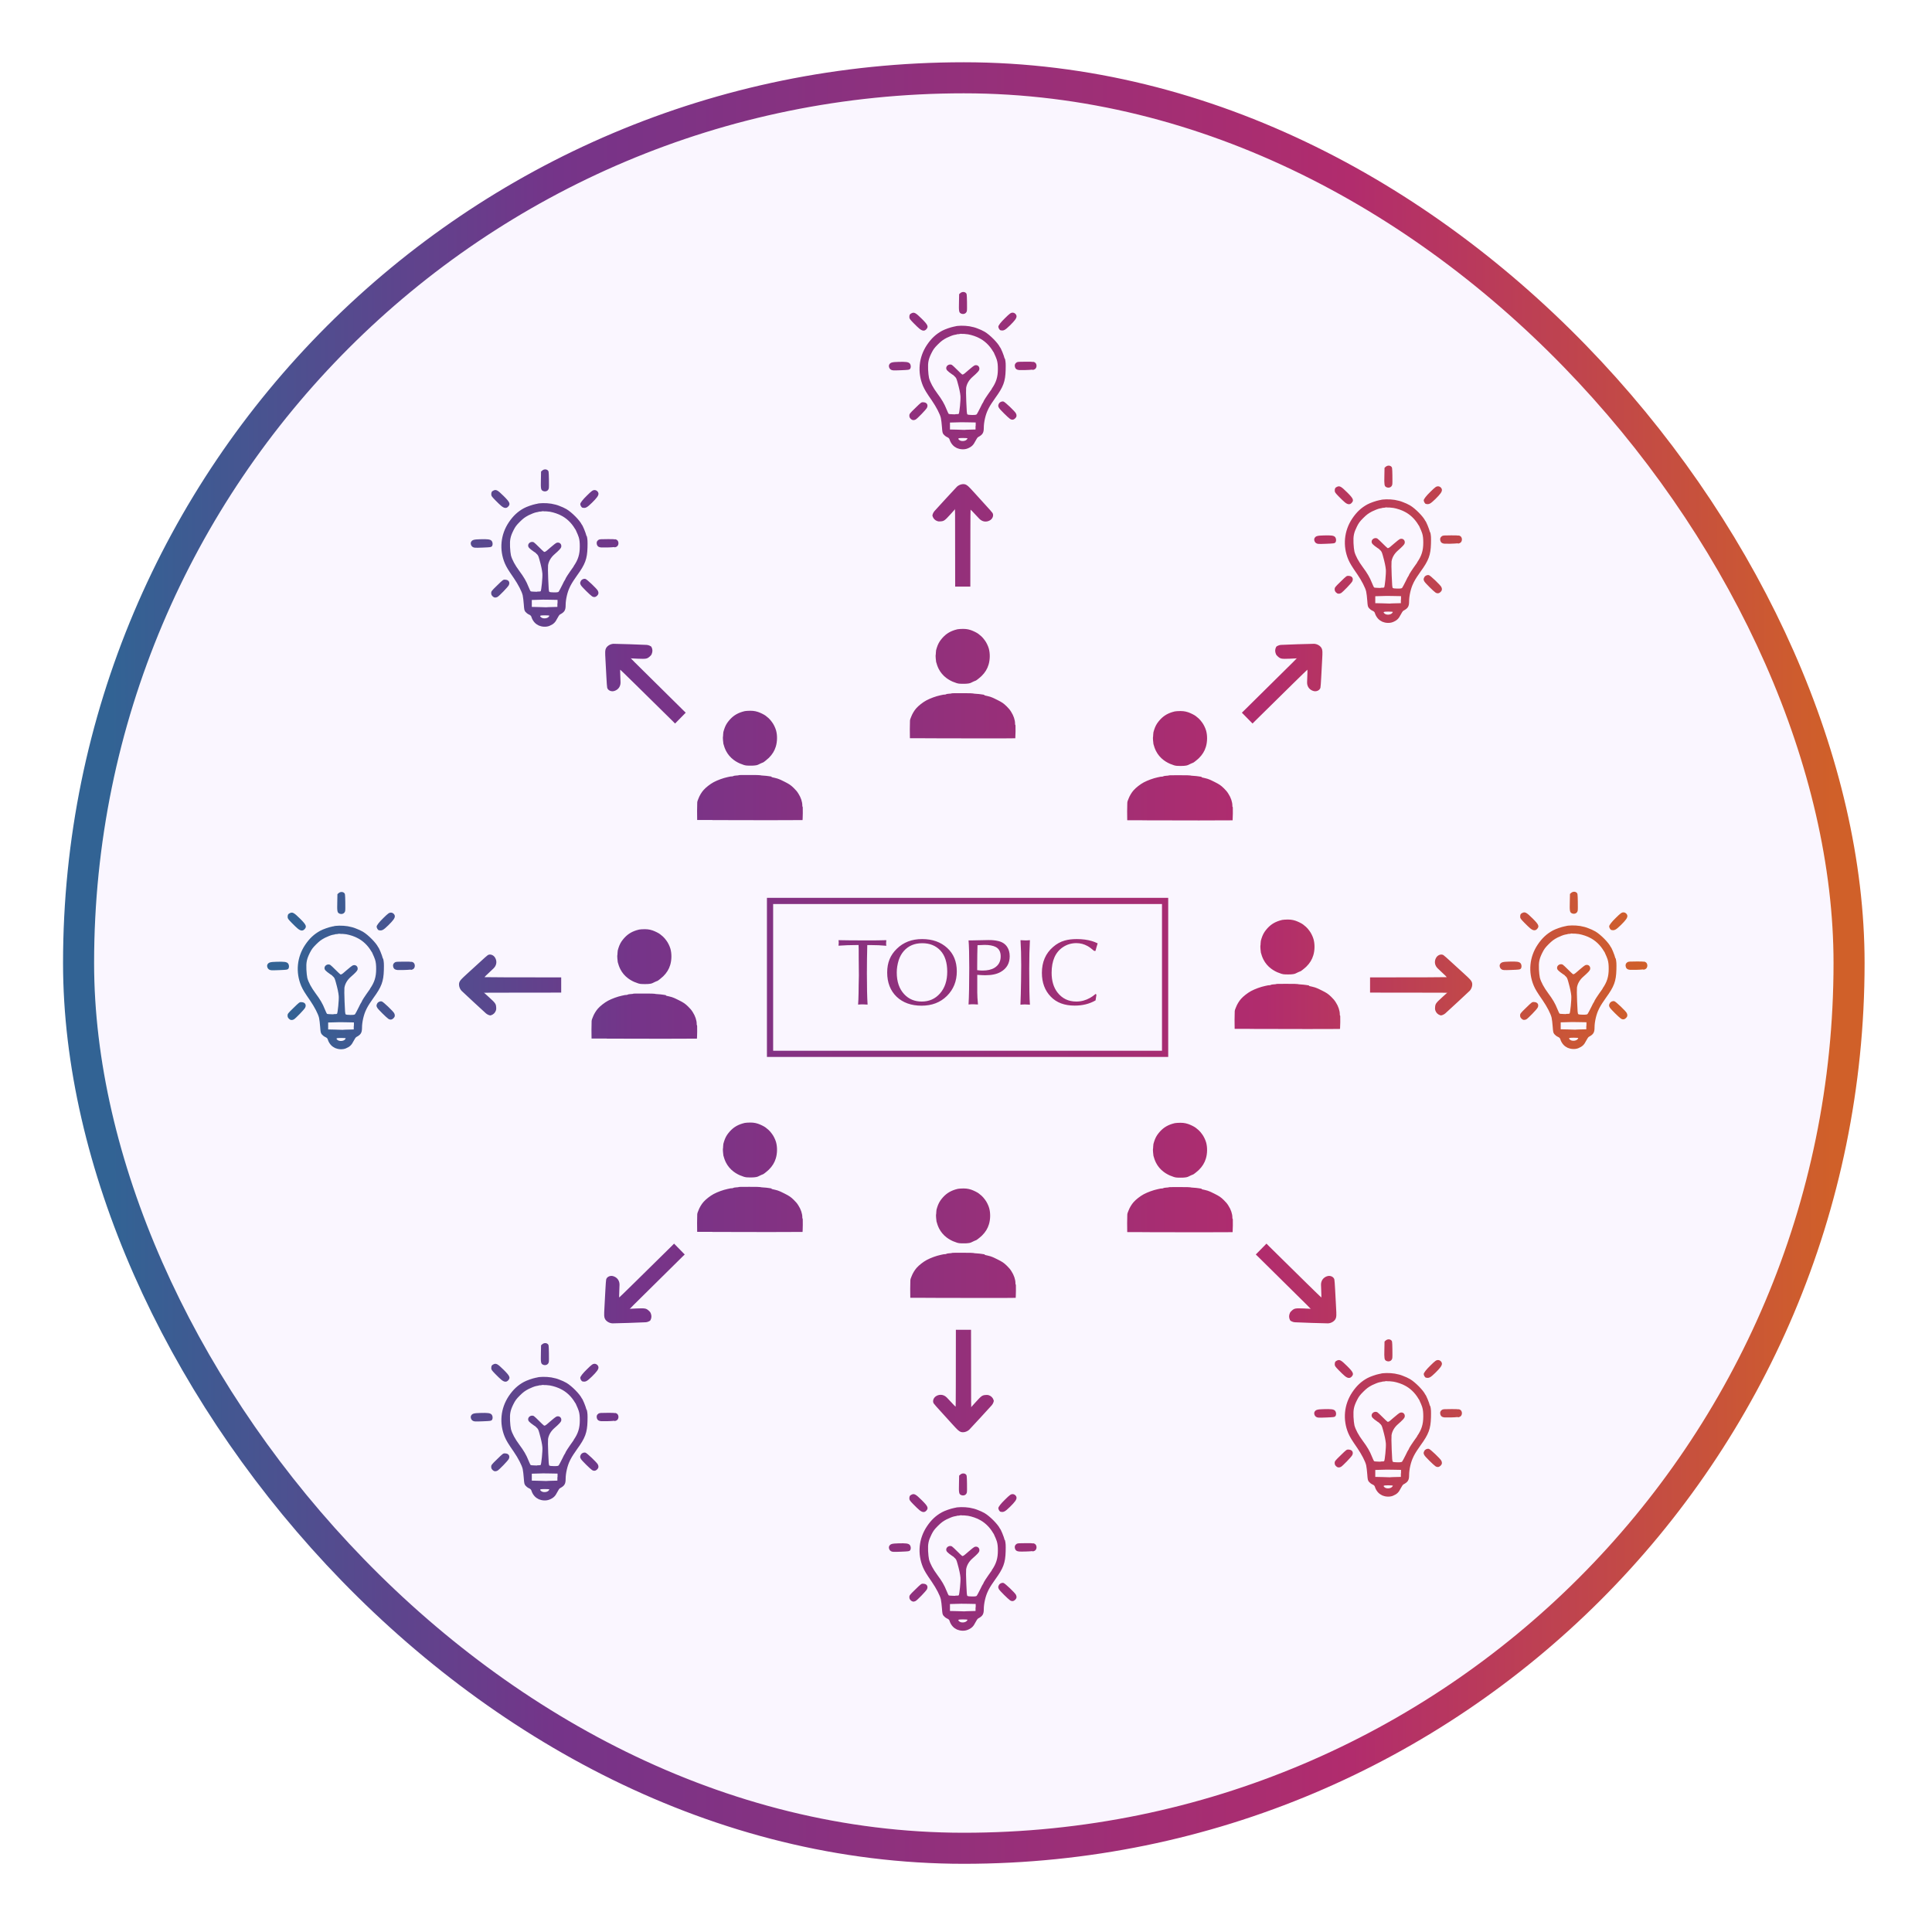 <?xml version="1.0" encoding="UTF-8"?>
<svg xmlns="http://www.w3.org/2000/svg" width="311" height="311" viewBox="0 0 311 311" fill="none">
  <g filter="url(#filter0_d_3270_41037)">
    <rect x="15.148" y="15.022" width="280" height="280" rx="140" fill="#FAF6FF"></rect>
    <rect x="12.648" y="12.522" width="285" height="285" rx="142.5" stroke="url(#paint0_linear_3270_41037)" stroke-width="5"></rect>
  </g>
  <path d="M153.731 242.723C154.082 242.585 155.209 242.56 156.061 242.698C156.561 242.786 157.025 242.911 157.351 243.049C157.739 243.187 158.201 243.402 158.502 243.578C159.378 244.093 160.668 245.423 160.956 246.051C161.094 246.152 161.582 247.32 161.732 247.935L161.771 247.897C161.896 248.475 161.908 248.713 161.883 249.743C161.833 251.589 161.507 252.456 160.218 254.226C159.817 254.778 159.354 255.494 159.203 255.795C159.166 255.871 159.128 255.947 159.091 256.009C159.078 256.047 159.054 256.085 159.041 256.123C158.653 256.889 158.364 258.132 158.364 259.036C158.364 259.852 158.177 260.153 157.438 260.542C157.351 260.593 157.163 260.882 157 261.196C156.7 261.811 156.386 262.113 155.76 262.364C155.284 262.564 154.571 262.539 154.12 262.326V262.351L153.857 262.201C153.419 261.987 153.018 261.472 152.855 260.919C152.805 260.756 152.705 260.643 152.442 260.53C152.242 260.442 152.004 260.241 151.892 260.103C151.716 259.877 151.691 259.764 151.628 258.911C151.59 258.383 151.516 257.743 151.453 257.454C151.315 256.838 150.714 255.683 150.025 254.678C149.099 253.335 148.861 252.945 148.573 252.292C147.659 250.107 147.885 247.684 149.212 245.7C149.913 244.657 150.652 243.966 151.641 243.426C152.104 243.175 153.043 242.849 153.569 242.749C153.644 242.724 153.694 242.723 153.731 242.723ZM155.009 260.681C154.233 260.681 154.12 260.743 154.408 260.995C154.684 261.246 155.31 261.22 155.585 260.969C155.672 260.881 155.748 260.781 155.748 260.744C155.748 260.706 155.409 260.681 155.009 260.681ZM153.832 258.182L152.918 258.207V259.325L154.082 259.35L155.234 259.387C155.41 259.375 155.685 259.35 156.023 259.35L157.037 259.325V258.772L157.062 258.747V258.195L155.76 258.169C155.247 258.157 154.921 258.157 154.733 258.157L153.832 258.182ZM148.623 254.941C149.186 254.941 149.45 255.355 149.212 255.833C149.062 256.134 147.672 257.565 147.396 257.716C147.083 257.88 146.833 257.842 146.595 257.603C146.432 257.427 146.382 257.314 146.382 257.088C146.382 256.9 146.407 256.812 146.683 256.523C146.72 256.473 146.757 256.435 146.795 256.397C146.933 256.259 147.108 256.083 147.346 255.857C148.285 254.94 148.298 254.928 148.636 254.928L148.623 254.941ZM161.546 254.817C161.784 254.88 163.373 256.386 163.536 256.713C163.699 257.027 163.662 257.279 163.424 257.517C163.173 257.768 162.885 257.806 162.585 257.605C162.272 257.392 160.97 256.111 160.819 255.847C160.657 255.584 160.644 255.433 160.794 255.157C160.932 254.893 161.258 254.742 161.546 254.817ZM154.646 243.917C154.495 243.967 154.232 243.992 154.032 243.992V244.017L153.582 244.105C153.332 244.155 152.806 244.368 152.393 244.569C151.779 244.895 151.541 245.072 150.978 245.625C150.402 246.202 150.251 246.415 149.95 247.005C149.462 247.985 149.349 248.525 149.399 249.667C149.424 250.182 149.487 250.785 149.55 251.037C149.738 251.74 150.213 252.619 150.877 253.51C151.616 254.502 152.017 255.18 152.367 256.072C152.517 256.436 152.667 256.762 152.705 256.8C152.743 256.838 153.031 256.875 153.344 256.875C153.506 256.888 153.619 256.888 153.707 256.888C153.795 256.851 153.883 256.851 153.995 256.851C154.145 256.864 154.295 256.838 154.333 256.8C154.446 256.673 154.658 254.54 154.608 253.95C154.558 253.397 154.421 252.732 154.12 251.665C153.957 251.087 153.907 250.973 153.606 250.722C153.557 250.672 153.532 250.635 153.507 250.61C153.432 250.572 153.356 250.509 153.256 250.446C152.48 249.906 152.317 249.718 152.317 249.442C152.317 249.015 152.843 248.726 153.231 248.927C153.308 248.966 153.695 249.33 154.095 249.731C154.433 250.07 154.759 250.383 154.884 250.471H154.972C155.072 250.483 155.41 250.22 155.886 249.781C156.311 249.404 156.761 249.053 156.899 249.002C157.363 248.852 157.751 249.216 157.639 249.693C157.589 249.894 157.313 250.196 156.524 250.886C155.986 251.363 155.623 251.966 155.522 252.619C155.497 252.807 155.497 253.825 155.547 254.879C155.609 256.474 155.635 256.826 155.735 256.901C155.811 256.951 156.086 256.989 156.486 256.989C157.012 256.989 157.15 256.963 157.237 256.863C157.3 256.787 157.563 256.285 157.826 255.758C158.027 255.331 158.165 255.067 158.277 254.917C158.34 254.69 158.728 254.087 159.654 252.794L159.642 252.769C160.355 251.752 160.631 250.873 160.631 249.605C160.631 248.965 160.593 248.538 160.455 248.085C160.443 248.048 160.418 248.022 160.418 247.985C160.33 247.746 160.242 247.508 160.104 247.232C160.067 247.132 160.017 247.031 159.979 246.943C159.942 246.905 159.905 246.842 159.854 246.754C159.291 245.787 158.465 245.008 157.538 244.569C157.451 244.531 157.35 244.481 157.275 244.444C156.712 244.193 155.848 243.966 155.46 243.966C155.372 243.966 155.284 243.953 155.222 243.941H154.946C154.796 243.928 154.708 243.929 154.646 243.917ZM144.604 248.439C145.818 248.401 146.206 248.451 146.432 248.677C146.644 248.903 146.669 249.368 146.481 249.594V249.582C146.356 249.72 146.244 249.732 144.992 249.783C143.728 249.833 143.614 249.82 143.401 249.682C143.139 249.531 143.014 249.117 143.139 248.878C143.326 248.539 143.577 248.464 144.604 248.439ZM165.114 248.409C165.815 248.409 166.141 248.409 166.304 248.447C166.341 248.409 166.392 248.435 166.529 248.498L166.517 248.485C166.967 248.686 166.967 249.452 166.517 249.653C166.329 249.741 166.229 249.753 166.179 249.69C165.615 249.753 164.363 249.778 164.062 249.752C163.662 249.715 163.474 249.577 163.387 249.289C163.287 248.95 163.374 248.71 163.649 248.522C163.812 248.422 164.05 248.409 165.114 248.409ZM146.683 240.627C147.146 240.376 147.372 240.49 148.386 241.495C149.387 242.486 149.512 242.775 149.074 243.214C148.799 243.491 148.461 243.453 148.022 243.102L148.035 243.114C147.835 242.963 147.396 242.524 147.033 242.16C146.47 241.582 146.382 241.457 146.382 241.231C146.382 240.879 146.445 240.74 146.683 240.627ZM163.021 240.514C163.322 240.514 163.635 240.803 163.635 241.104C163.635 241.418 163.372 241.782 162.583 242.561C161.782 243.339 161.544 243.477 161.031 243.339L161.056 243.352C160.905 243.314 160.705 242.975 160.705 242.774C160.706 242.573 161.094 242.058 161.782 241.393C162.558 240.627 162.721 240.514 163.021 240.514ZM86.42 221.752C86.77 221.614 87.898 221.59 88.749 221.728C89.25 221.816 89.713 221.941 90.039 222.08C90.427 222.218 90.89 222.431 91.19 222.607C92.067 223.122 93.356 224.453 93.644 225.081C93.782 225.181 94.271 226.349 94.421 226.964L94.459 226.926C94.584 227.504 94.596 227.743 94.571 228.773C94.521 230.619 94.196 231.485 92.906 233.255C92.506 233.808 92.042 234.524 91.892 234.826C91.854 234.901 91.817 234.976 91.779 235.039C91.767 235.076 91.741 235.114 91.728 235.152C91.341 235.918 91.053 237.161 91.053 238.065C91.053 238.881 90.865 239.183 90.126 239.573C90.038 239.624 89.851 239.912 89.689 240.225C89.388 240.84 89.074 241.142 88.448 241.393C87.973 241.594 87.259 241.569 86.809 241.356V241.38L86.545 241.23C86.107 241.016 85.707 240.501 85.544 239.949C85.494 239.786 85.393 239.673 85.131 239.56C84.93 239.472 84.693 239.27 84.58 239.132C84.405 238.906 84.379 238.794 84.316 237.94C84.279 237.413 84.204 236.772 84.142 236.483C84.004 235.868 83.403 234.712 82.714 233.708C81.787 232.364 81.55 231.975 81.262 231.322C80.348 229.137 80.573 226.713 81.9 224.729C82.602 223.687 83.34 222.996 84.329 222.457C84.792 222.205 85.732 221.878 86.258 221.778C86.332 221.753 86.382 221.752 86.42 221.752ZM222.196 221.139C222.547 221.001 223.674 220.976 224.525 221.114C225.026 221.202 225.49 221.327 225.815 221.465C226.203 221.603 226.666 221.817 226.967 221.993C227.843 222.508 229.133 223.839 229.421 224.467C229.559 224.568 230.047 225.735 230.197 226.35L230.235 226.313C230.361 226.89 230.373 227.129 230.348 228.159C230.298 230.005 229.972 230.871 228.683 232.642C228.282 233.195 227.818 233.91 227.668 234.211C227.63 234.287 227.593 234.363 227.556 234.425C227.543 234.463 227.518 234.501 227.506 234.539C227.118 235.305 226.829 236.548 226.829 237.452C226.829 238.268 226.641 238.569 225.902 238.958C225.815 239.009 225.627 239.298 225.465 239.612C225.164 240.227 224.851 240.529 224.225 240.78C223.749 240.98 223.036 240.955 222.585 240.742V240.767L222.322 240.616C221.884 240.402 221.483 239.888 221.32 239.335C221.27 239.172 221.17 239.059 220.907 238.946C220.707 238.858 220.469 238.657 220.356 238.519C220.181 238.293 220.155 238.18 220.093 237.326C220.055 236.799 219.981 236.159 219.918 235.87C219.78 235.254 219.179 234.099 218.49 233.094C217.564 231.751 217.326 231.361 217.038 230.708C216.124 228.524 216.35 226.1 217.677 224.116C218.378 223.073 219.116 222.382 220.105 221.842C220.569 221.591 221.508 221.265 222.034 221.165C222.109 221.14 222.159 221.139 222.196 221.139ZM154.596 237.36C154.846 237.146 155.222 237.121 155.46 237.322C155.623 237.46 155.635 237.498 155.66 238.779C155.673 239.494 155.672 240.159 155.635 240.26C155.535 240.675 155.071 240.851 154.658 240.637H154.671C154.371 240.499 154.333 240.235 154.37 238.841L154.396 237.536L154.596 237.36ZM87.697 239.698C86.921 239.698 86.809 239.761 87.097 240.012C87.372 240.263 87.998 240.238 88.273 239.987C88.361 239.899 88.436 239.798 88.436 239.76C88.433 239.723 88.097 239.698 87.697 239.698ZM223.474 239.096C222.697 239.096 222.585 239.16 222.873 239.411C223.149 239.662 223.774 239.636 224.05 239.385C224.137 239.298 224.213 239.197 224.213 239.16C224.213 239.122 223.874 239.096 223.474 239.096ZM86.52 237.199L85.606 237.224V238.341L86.77 238.367L87.923 238.405C88.098 238.392 88.374 238.367 88.712 238.367L89.726 238.341V237.79L89.751 237.764V237.211L88.448 237.186C87.935 237.173 87.61 237.173 87.422 237.173L86.52 237.199ZM222.297 236.597L221.383 236.623V237.741L222.547 237.765L223.699 237.803C223.875 237.791 224.15 237.765 224.488 237.765L225.502 237.741V237.188L225.527 237.163V236.61L224.225 236.585C223.711 236.573 223.386 236.573 223.198 236.573L222.297 236.597ZM81.311 233.961C81.875 233.961 82.137 234.376 81.899 234.853C81.748 235.156 80.359 236.585 80.084 236.736C79.771 236.899 79.521 236.862 79.283 236.624C79.12 236.448 79.07 236.334 79.07 236.108C79.07 235.92 79.096 235.832 79.371 235.543C79.409 235.493 79.446 235.455 79.483 235.417C79.621 235.279 79.796 235.103 80.034 234.877C80.973 233.961 80.986 233.949 81.324 233.949L81.311 233.961ZM94.245 233.837C94.483 233.9 96.074 235.407 96.236 235.734C96.399 236.048 96.362 236.299 96.124 236.538C95.874 236.789 95.585 236.826 95.285 236.625C94.972 236.412 93.671 235.132 93.519 234.868C93.357 234.604 93.344 234.453 93.494 234.176C93.632 233.913 93.957 233.762 94.245 233.837ZM217.088 233.347C217.651 233.347 217.914 233.762 217.677 234.239C217.527 234.54 216.138 235.971 215.861 236.123C215.548 236.286 215.297 236.248 215.06 236.009C214.897 235.834 214.847 235.721 214.847 235.495C214.847 235.306 214.872 235.218 215.147 234.929C215.185 234.879 215.222 234.842 215.26 234.804C215.397 234.666 215.573 234.49 215.811 234.264C216.75 233.347 216.763 233.334 217.101 233.334L217.088 233.347ZM230.022 233.233C230.262 233.297 231.85 234.803 232.013 235.129C232.175 235.443 232.138 235.695 231.9 235.933C231.65 236.184 231.362 236.222 231.062 236.021C230.749 235.808 229.447 234.528 229.296 234.263C229.133 233.999 229.12 233.848 229.271 233.572C229.408 233.308 229.735 233.158 230.022 233.233ZM87.347 222.933C87.197 222.983 86.934 223.008 86.733 223.008V223.034L86.282 223.122C86.032 223.172 85.506 223.386 85.093 223.586C84.479 223.913 84.241 224.089 83.678 224.641C83.102 225.219 82.952 225.433 82.651 226.023C82.163 227.002 82.05 227.542 82.101 228.685C82.126 229.2 82.188 229.802 82.251 230.053C82.439 230.756 82.915 231.636 83.578 232.528C84.317 233.52 84.718 234.198 85.068 235.089C85.219 235.453 85.369 235.78 85.406 235.818C85.445 235.855 85.733 235.893 86.045 235.893C86.207 235.906 86.32 235.906 86.407 235.906C86.495 235.868 86.583 235.868 86.695 235.868C86.845 235.88 86.995 235.855 87.033 235.818C87.146 235.692 87.359 233.558 87.31 232.967C87.26 232.415 87.122 231.749 86.821 230.681C86.659 230.104 86.608 229.991 86.308 229.74C86.257 229.69 86.232 229.652 86.207 229.626C86.132 229.589 86.057 229.526 85.957 229.463C85.181 228.923 85.018 228.735 85.018 228.458C85.018 228.032 85.544 227.743 85.932 227.944C86.007 227.982 86.395 228.346 86.796 228.748C87.134 229.087 87.46 229.401 87.585 229.489H87.672C87.772 229.501 88.11 229.237 88.586 228.797C89.012 228.421 89.463 228.069 89.601 228.019C90.064 227.869 90.451 228.232 90.339 228.709C90.289 228.91 90.013 229.212 89.225 229.903C88.686 230.38 88.324 230.983 88.224 231.636C88.199 231.826 88.198 232.842 88.248 233.896C88.311 235.49 88.335 235.843 88.436 235.918C88.511 235.969 88.787 236.006 89.188 236.006C89.713 236.006 89.851 235.981 89.939 235.88C90.001 235.805 90.264 235.302 90.527 234.775C90.728 234.348 90.865 234.085 90.978 233.934C91.04 233.708 91.429 233.105 92.356 231.812L92.343 231.787C93.056 230.769 93.332 229.89 93.332 228.622C93.332 227.981 93.294 227.554 93.156 227.102C93.144 227.065 93.119 227.04 93.119 227.002C93.031 226.764 92.943 226.525 92.806 226.249C92.768 226.148 92.718 226.047 92.681 225.959C92.643 225.922 92.606 225.859 92.556 225.771C91.992 224.804 91.166 224.026 90.239 223.586C90.152 223.549 90.052 223.498 89.977 223.46C89.413 223.209 88.548 222.984 88.16 222.984C88.073 222.984 87.985 222.971 87.923 222.958H87.647C87.497 222.946 87.409 222.946 87.347 222.933ZM223.123 222.32C222.973 222.37 222.71 222.395 222.51 222.395V222.42L222.059 222.508C221.808 222.559 221.282 222.771 220.869 222.972C220.256 223.299 220.018 223.475 219.454 224.028C218.879 224.605 218.728 224.819 218.428 225.409C217.939 226.388 217.827 226.928 217.877 228.071C217.902 228.586 217.965 229.189 218.027 229.44C218.215 230.143 218.691 231.022 219.354 231.914C220.093 232.906 220.494 233.584 220.845 234.475C220.995 234.839 221.145 235.166 221.183 235.204C221.22 235.241 221.508 235.279 221.821 235.279C221.984 235.291 222.097 235.292 222.185 235.292C222.272 235.254 222.359 235.254 222.472 235.254C222.622 235.267 222.773 235.241 222.811 235.204C222.923 235.075 223.136 232.943 223.086 232.353C223.036 231.801 222.898 231.135 222.598 230.068C222.435 229.49 222.384 229.377 222.084 229.125C222.034 229.075 222.008 229.038 221.983 229.013C221.908 228.976 221.833 228.912 221.733 228.849C220.958 228.309 220.794 228.121 220.794 227.845C220.794 227.418 221.32 227.129 221.708 227.33C221.783 227.367 222.172 227.732 222.572 228.133C222.91 228.472 223.236 228.787 223.361 228.875H223.448C223.548 228.887 223.887 228.623 224.362 228.184C224.788 227.807 225.239 227.456 225.377 227.406C225.84 227.255 226.228 227.619 226.115 228.096C226.065 228.297 225.79 228.599 225.001 229.29C224.463 229.767 224.1 230.369 224 231.022C223.975 231.21 223.974 232.228 224.024 233.283C224.087 234.877 224.113 235.229 224.213 235.304C224.288 235.354 224.564 235.392 224.964 235.392C225.49 235.392 225.627 235.367 225.715 235.266C225.778 235.19 226.041 234.689 226.304 234.162C226.504 233.735 226.641 233.471 226.754 233.32C226.817 233.094 227.206 232.491 228.132 231.198L228.119 231.172C228.833 230.155 229.108 229.276 229.108 228.008C229.108 227.368 229.07 226.941 228.933 226.489C228.92 226.451 228.896 226.426 228.896 226.388C228.808 226.15 228.72 225.911 228.582 225.635C228.544 225.535 228.495 225.434 228.457 225.346C228.419 225.309 228.382 225.246 228.332 225.158C227.769 224.191 226.942 223.412 226.016 222.972C225.928 222.935 225.828 222.885 225.753 222.847C225.19 222.596 224.326 222.37 223.938 222.37C223.85 222.37 223.762 222.357 223.699 222.344H223.424C223.274 222.332 223.186 222.332 223.123 222.32ZM156.311 214.584C156.323 228.151 156.311 226.544 156.386 226.452C156.423 226.414 156.737 226.062 157.1 225.66C157.976 224.693 158.114 224.593 158.665 224.555C158.928 224.53 159.028 224.542 159.203 224.605C159.554 224.731 159.83 225.007 159.942 225.372C159.992 225.497 159.979 225.572 159.904 225.773C159.854 225.911 159.742 226.099 159.654 226.2C159.341 226.551 156.223 229.955 156.022 230.143C155.634 230.495 155.059 230.645 154.646 230.495C154.345 230.369 154.169 230.218 153.293 229.251C152.792 228.699 151.941 227.758 151.402 227.167C150.852 226.578 150.364 226.013 150.301 225.912C150.088 225.573 150.239 225.057 150.627 224.781C151.065 224.48 151.603 224.442 152.054 224.693C152.267 224.806 152.455 224.982 153.056 225.648C153.456 226.1 153.807 226.439 153.832 226.439C153.857 226.423 153.869 221.363 153.869 214.785V214.057H156.311V214.584ZM77.292 227.45C78.507 227.412 78.895 227.463 79.12 227.689C79.333 227.915 79.358 228.379 79.17 228.605V228.593C79.045 228.731 78.931 228.743 77.68 228.793C76.415 228.844 76.303 228.831 76.09 228.693C75.827 228.542 75.702 228.129 75.827 227.89C76.015 227.551 76.265 227.475 77.292 227.45ZM97.814 227.429C98.516 227.429 98.841 227.43 99.004 227.467C99.041 227.43 99.092 227.454 99.23 227.517L99.217 227.504C99.667 227.705 99.667 228.471 99.217 228.672C99.029 228.76 98.929 228.773 98.879 228.71C98.316 228.773 97.064 228.798 96.763 228.773C96.362 228.735 96.174 228.597 96.086 228.308C95.986 227.969 96.074 227.731 96.35 227.542C96.512 227.442 96.751 227.429 97.814 227.429ZM213.068 226.836C214.283 226.799 214.671 226.849 214.896 227.075C215.109 227.301 215.134 227.766 214.946 227.992V227.979C214.821 228.117 214.708 228.13 213.457 228.18C212.192 228.23 212.079 228.218 211.866 228.08C211.603 227.929 211.478 227.514 211.604 227.276C211.791 226.937 212.042 226.862 213.068 226.836ZM233.591 226.825C234.292 226.825 234.618 226.825 234.78 226.863C234.818 226.825 234.868 226.85 235.006 226.913L234.993 226.9C235.444 227.101 235.444 227.867 234.993 228.068C234.806 228.156 234.705 228.169 234.655 228.106C234.092 228.169 232.84 228.194 232.539 228.168C232.138 228.131 231.951 227.992 231.863 227.704C231.763 227.365 231.851 227.126 232.126 226.938C232.289 226.838 232.527 226.825 233.591 226.825ZM79.382 219.648C79.845 219.397 80.071 219.51 81.085 220.514C82.087 221.506 82.212 221.795 81.773 222.235C81.498 222.511 81.16 222.473 80.722 222.122L80.734 222.134C80.534 221.983 80.095 221.544 79.732 221.18C79.169 220.603 79.082 220.477 79.082 220.25C79.082 219.899 79.144 219.761 79.382 219.648ZM95.724 219.534C96.024 219.534 96.338 219.823 96.338 220.125C96.338 220.438 96.075 220.803 95.286 221.582C94.485 222.36 94.246 222.498 93.733 222.36L93.758 222.373C93.608 222.335 93.407 221.995 93.407 221.794C93.407 221.593 93.796 221.079 94.484 220.414C95.26 219.648 95.423 219.534 95.724 219.534ZM215.159 219.043C215.622 218.793 215.848 218.906 216.861 219.91C217.863 220.902 217.988 221.191 217.55 221.63C217.274 221.906 216.936 221.869 216.498 221.517L216.511 221.53C216.31 221.379 215.873 220.94 215.51 220.576C214.946 219.998 214.858 219.872 214.858 219.646C214.858 219.295 214.921 219.156 215.159 219.043ZM231.498 218.93C231.799 218.93 232.111 219.219 232.111 219.52C232.111 219.834 231.848 220.199 231.06 220.977C230.259 221.755 230.02 221.893 229.507 221.755L229.532 221.768C229.382 221.73 229.182 221.391 229.182 221.19C229.182 220.989 229.57 220.474 230.259 219.809C231.035 219.043 231.198 218.93 231.498 218.93ZM87.296 216.38C87.546 216.167 87.922 216.141 88.16 216.342C88.323 216.48 88.335 216.519 88.36 217.799C88.373 218.515 88.373 219.18 88.335 219.281C88.235 219.695 87.772 219.871 87.358 219.658H87.371C87.071 219.52 87.033 219.256 87.07 217.862L87.096 216.556L87.296 216.38ZM223.072 215.776C223.323 215.562 223.699 215.537 223.937 215.738C224.099 215.876 224.112 215.914 224.137 217.195C224.149 217.91 224.149 218.575 224.111 218.676C224.011 219.091 223.548 219.267 223.135 219.053H223.147C222.847 218.915 222.809 218.651 222.847 217.257L222.872 215.952L223.072 215.776ZM110.223 201.937L109.847 202.301C100.193 211.845 101.345 210.677 101.458 210.677C101.508 210.665 101.984 210.652 102.522 210.626C103.837 210.576 104 210.601 104.413 210.965C104.613 211.141 104.676 211.217 104.751 211.38V211.405C104.901 211.744 104.901 212.133 104.726 212.472C104.663 212.598 104.613 212.636 104.413 212.724C104.288 212.787 104.062 212.849 103.937 212.849C103.471 212.887 98.868 213.037 98.591 213.025C98.078 213 97.564 212.686 97.376 212.285C97.238 211.996 97.226 211.757 97.301 210.451C97.338 209.71 97.414 208.442 97.451 207.638C97.489 206.822 97.551 206.08 97.576 205.967C97.664 205.578 98.14 205.315 98.603 205.403C99.117 205.516 99.529 205.867 99.667 206.37C99.742 206.596 99.742 206.859 99.692 207.75C99.667 208.352 99.655 208.853 99.68 208.856C99.705 208.869 103.311 205.328 107.994 200.707C108.169 200.531 108.332 200.354 108.507 200.191L110.223 201.937ZM204.379 200.707C209.062 205.328 212.668 208.869 212.693 208.856C212.718 208.853 212.706 208.351 212.681 207.75C212.631 206.859 212.631 206.596 212.706 206.37C212.844 205.867 213.256 205.516 213.77 205.403C214.233 205.315 214.709 205.578 214.797 205.967C214.822 206.08 214.884 206.822 214.922 207.638C214.959 208.442 215.035 209.71 215.072 210.451C215.147 211.757 215.135 211.996 214.997 212.285C214.809 212.686 214.295 213 213.782 213.025C213.505 213.037 208.902 212.887 208.437 212.849C208.311 212.849 208.085 212.787 207.96 212.724C207.76 212.636 207.71 212.598 207.647 212.472C207.472 212.133 207.472 211.744 207.622 211.405V211.38C207.697 211.217 207.76 211.141 207.96 210.965C208.373 210.601 208.536 210.576 209.851 210.626C210.389 210.652 210.865 210.665 210.915 210.677C211.028 210.677 212.18 211.845 202.526 202.301L202.15 201.937L203.866 200.191C204.041 200.354 204.204 200.531 204.379 200.707ZM154.946 201.661C156.073 201.661 156.637 201.673 156.688 201.698C156.725 201.723 156.975 201.749 157.213 201.761C157.463 201.774 157.839 201.811 158.052 201.849C158.264 201.887 158.451 201.911 158.465 201.912C158.477 201.912 158.503 201.936 158.503 201.961C158.515 201.999 158.565 202.024 158.703 202.049C158.866 202.074 159.029 202.125 159.467 202.238C159.542 202.263 159.717 202.326 159.83 202.376C159.939 202.437 160.048 202.475 160.055 202.477C160.067 202.477 160.306 202.59 160.594 202.741C161.345 203.117 161.596 203.28 162.084 203.757C162.459 204.134 162.584 204.272 162.822 204.649C163.223 205.264 163.461 205.98 163.461 206.558C163.461 206.683 163.461 206.746 163.498 206.747C163.536 206.759 163.536 206.885 163.536 207.827C163.524 208.403 163.511 208.904 163.498 208.918C163.486 208.944 153.92 208.944 148.975 208.918V208.907H146.558L146.532 208.881V208.781C146.507 208.63 146.52 206.319 146.545 206.081C146.557 205.968 146.582 205.843 146.607 205.792C146.632 205.755 146.695 205.591 146.745 205.44C146.908 205 147.234 204.449 147.56 204.084C147.935 203.658 148.624 203.117 149.188 202.816C149.801 202.49 150.714 202.15 151.44 202C151.929 201.886 151.98 201.886 152.13 201.886C152.217 201.886 152.305 201.862 152.317 201.849C152.367 201.799 152.693 201.736 152.918 201.736C153.043 201.736 153.156 201.723 153.206 201.698C153.281 201.66 153.532 201.661 154.946 201.661ZM154.571 191.329C155.36 191.278 155.798 191.329 156.336 191.504C156.736 191.642 157.325 191.931 157.551 192.107C157.876 192.346 158.214 192.66 158.302 192.786C158.352 192.861 158.477 193.024 158.577 193.137C158.815 193.439 159.103 194.016 159.229 194.456C159.454 195.247 159.442 196.263 159.191 197.08C158.991 197.758 158.615 198.361 158.077 198.888C157.839 199.127 157.202 199.628 157.15 199.629C157.138 199.629 157.025 199.667 156.925 199.717C156.812 199.767 156.7 199.818 156.675 199.831C156.65 199.843 156.599 199.868 156.574 199.88C156.424 199.968 156.148 200.082 156.061 200.082C156.01 200.082 155.885 200.094 155.785 200.119C155.597 200.156 154.671 200.156 154.396 200.119C154.22 200.094 153.945 200.019 153.895 199.981C153.882 199.968 153.794 199.931 153.694 199.906C153.344 199.805 152.781 199.504 152.405 199.215C151.87 198.816 151.458 198.317 151.17 197.755C150.997 197.417 150.826 196.937 150.752 196.616C150.714 196.465 150.652 195.577 150.677 195.536C150.689 195.511 150.715 195.334 150.715 195.121C150.727 194.782 150.753 194.681 150.865 194.342C151.041 193.79 151.253 193.388 151.578 192.986C152.204 192.207 152.856 191.768 153.782 191.479C154.145 191.366 154.246 191.354 154.571 191.329ZM189.866 191.087C190.992 191.087 191.556 191.099 191.606 191.125C191.644 191.15 191.895 191.174 192.133 191.187C192.383 191.2 192.759 191.237 192.972 191.275C193.184 191.313 193.372 191.338 193.385 191.338C193.397 191.339 193.422 191.363 193.422 191.388C193.434 191.426 193.485 191.451 193.622 191.476C193.785 191.501 193.948 191.552 194.386 191.665C194.461 191.69 194.636 191.753 194.749 191.803C194.86 191.865 194.971 191.902 194.975 191.903C194.988 191.903 195.225 192.016 195.513 192.167C196.264 192.543 196.515 192.707 197.003 193.184C197.378 193.561 197.503 193.699 197.741 194.076C198.142 194.691 198.38 195.407 198.38 195.985C198.38 196.11 198.38 196.172 198.418 196.172C198.456 196.185 198.455 196.311 198.455 197.252C198.443 197.828 198.43 198.329 198.418 198.345C198.405 198.37 188.839 198.37 183.894 198.345V198.333H181.478L181.452 198.308V198.208C181.427 198.057 181.44 195.746 181.465 195.507C181.477 195.394 181.502 195.268 181.527 195.218C181.552 195.18 181.615 195.017 181.665 194.867C181.828 194.427 182.153 193.874 182.479 193.51C182.854 193.083 183.543 192.544 184.106 192.243C184.72 191.916 185.634 191.577 186.36 191.426C186.849 191.313 186.899 191.313 187.049 191.313C187.136 191.313 187.224 191.287 187.236 191.275C187.287 191.225 187.613 191.163 187.838 191.163C187.963 191.163 188.076 191.15 188.126 191.125C188.201 191.087 188.453 191.087 189.866 191.087ZM120.639 191.049C121.764 191.049 122.328 191.062 122.379 191.087C122.416 191.113 122.667 191.137 122.905 191.15C123.156 191.162 123.531 191.2 123.744 191.238C123.957 191.275 124.145 191.301 124.157 191.301C124.17 191.301 124.194 191.326 124.194 191.351C124.207 191.389 124.257 191.414 124.395 191.439C124.557 191.464 124.721 191.514 125.159 191.627C125.234 191.653 125.409 191.715 125.521 191.765C125.631 191.826 125.742 191.864 125.747 191.866C125.76 191.866 125.997 191.979 126.285 192.129C127.036 192.506 127.287 192.67 127.775 193.147C128.151 193.524 128.277 193.662 128.515 194.039C128.915 194.654 129.153 195.37 129.153 195.948C129.153 196.073 129.153 196.135 129.19 196.135C129.228 196.148 129.228 196.274 129.228 197.215C129.215 197.793 129.203 198.295 129.19 198.308C129.178 198.333 119.612 198.333 114.666 198.308V198.295H112.25L112.225 198.27V198.17C112.2 198.02 112.212 195.709 112.237 195.47C112.25 195.357 112.275 195.231 112.3 195.181C112.325 195.143 112.387 194.98 112.438 194.83C112.6 194.39 112.925 193.837 113.251 193.473C113.627 193.046 114.315 192.506 114.879 192.205C115.492 191.878 116.407 191.54 117.133 191.389C117.621 191.276 117.671 191.276 117.821 191.276C117.909 191.276 117.997 191.25 118.01 191.238C118.061 191.188 118.386 191.125 118.61 191.125C118.736 191.125 118.848 191.113 118.898 191.087C118.974 191.05 119.225 191.049 120.639 191.049ZM189.49 180.755C190.279 180.705 190.717 180.755 191.256 180.931C191.657 181.069 192.245 181.358 192.471 181.534C192.796 181.772 193.134 182.086 193.222 182.211C193.272 182.287 193.397 182.45 193.497 182.563C193.735 182.864 194.023 183.443 194.148 183.882C194.374 184.673 194.361 185.69 194.11 186.506C193.91 187.184 193.534 187.788 192.996 188.315C192.758 188.554 192.119 189.056 192.069 189.056C192.055 189.057 191.944 189.094 191.845 189.144C191.732 189.194 191.619 189.244 191.594 189.256C191.569 189.269 191.519 189.295 191.494 189.307C191.344 189.395 191.068 189.507 190.98 189.507C190.93 189.507 190.805 189.52 190.705 189.545C190.517 189.583 189.591 189.583 189.315 189.545C189.141 189.52 188.865 189.445 188.814 189.408C188.802 189.395 188.714 189.357 188.614 189.332C188.264 189.231 187.7 188.93 187.324 188.641C186.791 188.243 186.381 187.747 186.094 187.189C185.92 186.85 185.746 186.365 185.672 186.042C185.634 185.89 185.572 184.999 185.597 184.961C185.609 184.935 185.634 184.759 185.634 184.547C185.646 184.208 185.672 184.108 185.784 183.769C185.959 183.217 186.173 182.814 186.498 182.413C187.124 181.634 187.775 181.195 188.701 180.906C189.064 180.793 189.165 180.78 189.49 180.755ZM120.263 180.718C121.052 180.668 121.49 180.718 122.028 180.894C122.429 181.032 123.018 181.321 123.243 181.497C123.568 181.735 123.906 182.049 123.994 182.174C124.044 182.25 124.169 182.413 124.27 182.526C124.507 182.827 124.796 183.406 124.921 183.845C125.146 184.636 125.133 185.653 124.883 186.469C124.682 187.147 124.307 187.75 123.769 188.278C123.531 188.516 122.896 189.015 122.843 189.018C122.83 189.018 122.717 189.056 122.617 189.106C122.504 189.156 122.391 189.207 122.366 189.219C122.341 189.232 122.292 189.257 122.267 189.27C122.116 189.358 121.841 189.47 121.753 189.47C121.703 189.47 121.578 189.483 121.478 189.508C121.29 189.546 120.364 189.546 120.088 189.508C119.913 189.483 119.638 189.408 119.587 189.371C119.574 189.358 119.487 189.32 119.387 189.294C119.036 189.194 118.472 188.893 118.097 188.604C117.564 188.206 117.154 187.709 116.866 187.151C116.692 186.812 116.519 186.328 116.444 186.004C116.407 185.853 116.344 184.962 116.369 184.924C116.382 184.898 116.406 184.723 116.406 184.51C116.419 184.171 116.444 184.071 116.557 183.732C116.732 183.179 116.945 182.777 117.271 182.375C117.897 181.597 118.548 181.157 119.475 180.869C119.837 180.756 119.938 180.743 120.263 180.718ZM116.866 187.151C116.868 187.154 116.869 187.157 116.87 187.16L116.857 187.135C116.86 187.141 116.863 187.146 116.866 187.151ZM188.05 170.14H123.456V144.527H188.05V170.14ZM124.456 169.14H187.05V145.527H124.456V169.14ZM53.64 149.124C53.99 148.985 55.117 148.96 55.969 149.098C56.469 149.186 56.932 149.312 57.258 149.45C57.646 149.588 58.11 149.802 58.41 149.978C59.287 150.493 60.576 151.824 60.864 152.452C61.002 152.553 61.49 153.72 61.641 154.335L61.678 154.297C61.803 154.875 61.816 155.114 61.791 156.143C61.741 157.989 61.415 158.856 60.125 160.626C59.724 161.179 59.262 161.894 59.111 162.196C59.074 162.271 59.036 162.347 58.999 162.41C58.986 162.447 58.961 162.485 58.948 162.523C58.56 163.289 58.273 164.532 58.273 165.436C58.273 166.252 58.084 166.554 57.346 166.943C57.258 166.993 57.07 167.282 56.907 167.596C56.607 168.211 56.294 168.513 55.668 168.764C55.192 168.965 54.478 168.94 54.027 168.726V168.751L53.765 168.601C53.326 168.388 52.925 167.872 52.763 167.32C52.713 167.157 52.612 167.043 52.35 166.93C52.149 166.842 51.911 166.641 51.799 166.503C51.624 166.278 51.599 166.164 51.536 165.311C51.499 164.784 51.424 164.143 51.361 163.854C51.224 163.239 50.622 162.083 49.934 161.079C49.007 159.735 48.769 159.346 48.481 158.693C47.568 156.508 47.792 154.084 49.119 152.1C49.82 151.058 50.56 150.367 51.549 149.827C52.012 149.576 52.951 149.249 53.477 149.149C53.552 149.124 53.602 149.124 53.64 149.124ZM252.046 149.086C252.397 148.948 253.523 148.923 254.374 149.061C254.875 149.149 255.339 149.274 255.664 149.413C256.052 149.551 256.516 149.764 256.816 149.94C257.693 150.455 258.983 151.787 259.271 152.415C259.409 152.517 259.896 153.684 260.046 154.298L260.084 154.26C260.209 154.838 260.221 155.076 260.196 156.106C260.146 157.952 259.821 158.819 258.531 160.589C258.131 161.142 257.668 161.857 257.518 162.159C257.48 162.234 257.442 162.31 257.404 162.373C257.392 162.41 257.367 162.448 257.354 162.486C256.966 163.252 256.679 164.495 256.679 165.399C256.679 166.215 256.49 166.517 255.752 166.906C255.664 166.956 255.476 167.245 255.313 167.559C255.013 168.174 254.7 168.476 254.074 168.727C253.598 168.928 252.884 168.902 252.434 168.689V168.714L252.171 168.564C251.733 168.35 251.332 167.835 251.169 167.283C251.119 167.119 251.019 167.006 250.756 166.893C250.556 166.805 250.318 166.604 250.205 166.466C250.03 166.24 250.005 166.127 249.942 165.273C249.905 164.746 249.829 164.106 249.767 163.817C249.629 163.202 249.028 162.046 248.34 161.042C247.413 159.698 247.175 159.309 246.887 158.656C245.973 156.471 246.198 154.047 247.525 152.063C248.226 151.021 248.965 150.33 249.954 149.79C250.417 149.538 251.357 149.212 251.883 149.112C251.958 149.087 252.008 149.086 252.046 149.086ZM54.917 167.082C54.141 167.082 54.028 167.144 54.315 167.395C54.591 167.646 55.218 167.621 55.493 167.37C55.581 167.282 55.655 167.182 55.655 167.144C55.655 167.106 55.318 167.082 54.917 167.082ZM253.322 167.044C252.546 167.044 252.434 167.107 252.722 167.358C252.997 167.609 253.623 167.584 253.898 167.333C253.986 167.245 254.061 167.145 254.062 167.107C254.062 167.069 253.723 167.044 253.322 167.044ZM103.637 159.934C104.761 159.934 105.324 159.946 105.377 159.971C105.415 159.996 105.665 160.021 105.903 160.034C106.154 160.046 106.529 160.084 106.742 160.122C106.955 160.159 107.142 160.185 107.155 160.185C107.168 160.185 107.193 160.21 107.193 160.235C107.206 160.273 107.256 160.298 107.394 160.323C107.556 160.348 107.719 160.398 108.157 160.511C108.232 160.536 108.408 160.599 108.521 160.649C108.629 160.709 108.737 160.747 108.745 160.75C108.758 160.75 108.996 160.862 109.284 161.013C110.035 161.39 110.285 161.554 110.773 162.031C111.149 162.407 111.275 162.546 111.513 162.922C111.913 163.538 112.151 164.254 112.151 164.832C112.151 164.957 112.151 165.019 112.188 165.019C112.226 165.032 112.227 165.158 112.227 166.099C112.214 166.677 112.201 167.179 112.188 167.192C112.142 167.217 102.602 167.217 97.665 167.192V167.179H95.248L95.223 167.154V167.054C95.198 166.904 95.21 164.593 95.235 164.354C95.248 164.241 95.273 164.115 95.298 164.065C95.323 164.027 95.385 163.864 95.436 163.713C95.598 163.274 95.924 162.721 96.25 162.357C96.626 161.93 97.314 161.391 97.877 161.089C98.49 160.763 99.405 160.424 100.131 160.273C100.619 160.16 100.67 160.16 100.82 160.16C100.908 160.16 100.995 160.134 101.008 160.122C101.059 160.071 101.383 160.009 101.608 160.009C101.734 160.009 101.846 159.996 101.896 159.971C101.972 159.934 102.222 159.934 103.637 159.934ZM53.74 164.57L52.826 164.595V165.712L53.99 165.738L55.143 165.775C55.318 165.762 55.593 165.738 55.931 165.738L56.945 165.712V165.16L56.97 165.135V164.583L55.668 164.557C55.155 164.545 54.83 164.544 54.642 164.544L53.74 164.57ZM252.146 164.545L251.231 164.57V165.688L252.396 165.713L253.548 165.75C253.723 165.738 253.999 165.713 254.337 165.713L255.351 165.688V165.135L255.376 165.11V164.557L254.074 164.533C253.561 164.52 253.235 164.52 253.047 164.52L252.146 164.545ZM207.158 158.372C208.282 158.372 208.846 158.384 208.898 158.409C208.936 158.434 209.187 158.46 209.425 158.472C209.675 158.485 210.051 158.522 210.264 158.56C210.476 158.598 210.664 158.623 210.677 158.623C210.689 158.623 210.714 158.647 210.714 158.672C210.726 158.71 210.777 158.735 210.915 158.76C211.078 158.785 211.241 158.836 211.679 158.949C211.754 158.974 211.928 159.037 212.041 159.087C212.152 159.149 212.263 159.187 212.267 159.188C212.279 159.188 212.518 159.301 212.806 159.452C213.556 159.828 213.807 159.991 214.295 160.468C214.671 160.845 214.796 160.983 215.034 161.36C215.435 161.975 215.673 162.691 215.673 163.269C215.673 163.394 215.673 163.457 215.71 163.458C215.748 163.47 215.748 163.595 215.748 164.537C215.736 165.113 215.722 165.616 215.71 165.629C215.697 165.655 206.131 165.655 201.186 165.629V165.617H198.77L198.744 165.592V165.492C198.719 165.341 198.732 163.03 198.757 162.792C198.769 162.679 198.794 162.553 198.819 162.502C198.844 162.464 198.907 162.301 198.957 162.151C199.12 161.711 199.446 161.159 199.771 160.794C200.147 160.368 200.835 159.828 201.398 159.527C202.012 159.2 202.926 158.861 203.652 158.71C204.14 158.598 204.191 158.597 204.341 158.597C204.428 158.597 204.517 158.573 204.529 158.56C204.579 158.51 204.905 158.447 205.13 158.447C205.255 158.447 205.368 158.434 205.418 158.409C205.493 158.371 205.744 158.372 207.158 158.372ZM48.531 161.323C49.094 161.323 49.357 161.737 49.119 162.214C48.968 162.516 47.579 163.948 47.304 164.098C46.991 164.261 46.741 164.223 46.503 163.985C46.34 163.809 46.29 163.696 46.29 163.47C46.29 163.282 46.315 163.193 46.59 162.905C46.627 162.855 46.666 162.816 46.703 162.779C46.841 162.641 47.016 162.465 47.254 162.239C48.192 161.323 48.205 161.31 48.543 161.31L48.531 161.323ZM246.937 161.304C247.5 161.304 247.763 161.719 247.525 162.196C247.375 162.498 245.985 163.929 245.71 164.08C245.397 164.243 245.146 164.205 244.908 163.966C244.746 163.791 244.695 163.677 244.695 163.452C244.695 163.263 244.721 163.175 244.996 162.886C245.034 162.836 245.071 162.798 245.108 162.76C245.246 162.622 245.421 162.446 245.659 162.22C246.598 161.304 246.611 161.292 246.949 161.292L246.937 161.304ZM61.465 161.208C61.703 161.271 63.293 162.778 63.456 163.105C63.619 163.419 63.581 163.67 63.343 163.909C63.092 164.16 62.804 164.197 62.504 163.997C62.191 163.783 60.889 162.501 60.739 162.238C60.577 161.974 60.564 161.824 60.714 161.547C60.852 161.284 61.177 161.133 61.465 161.208ZM259.871 161.171C260.11 161.235 261.699 162.741 261.861 163.068C262.024 163.382 261.987 163.633 261.749 163.872C261.499 164.122 261.21 164.16 260.91 163.959C260.597 163.746 259.295 162.464 259.145 162.201C258.982 161.937 258.97 161.786 259.12 161.51C259.258 161.247 259.583 161.096 259.871 161.171ZM78.519 153.753C78.857 153.54 79.37 153.691 79.645 154.081C79.946 154.52 79.984 155.06 79.733 155.512C79.621 155.726 79.445 155.914 78.781 156.516C78.331 156.918 77.992 157.27 77.992 157.295C78.011 157.32 83.056 157.333 89.612 157.333H90.338V159.782H89.812C76.265 159.794 77.893 159.782 77.981 159.857C78.019 159.896 78.369 160.209 78.769 160.573C79.733 161.452 79.834 161.59 79.871 162.142C79.896 162.406 79.883 162.506 79.82 162.682C79.695 163.034 79.42 163.31 79.057 163.423C78.932 163.473 78.856 163.461 78.656 163.385C78.519 163.335 78.331 163.222 78.231 163.134C77.879 162.82 74.487 159.694 74.299 159.493C73.948 159.116 73.798 158.525 73.948 158.111C74.073 157.81 74.224 157.634 75.188 156.755C75.738 156.253 76.678 155.399 77.267 154.859C77.855 154.306 78.418 153.816 78.519 153.753ZM231.235 154.081C231.511 153.691 232.024 153.54 232.362 153.753C232.462 153.816 233.026 154.306 233.614 154.859C234.203 155.399 235.141 156.253 235.692 156.755C236.656 157.634 236.807 157.81 236.933 158.111C237.083 158.525 236.933 159.116 236.582 159.493C236.394 159.694 233.002 162.82 232.65 163.134C232.55 163.222 232.362 163.335 232.225 163.385C232.024 163.461 231.949 163.473 231.824 163.423C231.461 163.31 231.185 163.034 231.06 162.682C230.997 162.506 230.985 162.406 231.01 162.142C231.047 161.59 231.148 161.451 232.111 160.573C232.511 160.209 232.862 159.895 232.9 159.857C232.988 159.782 234.616 159.794 221.068 159.782H220.543V157.333H221.269C227.801 157.333 232.832 157.32 232.888 157.295C232.888 157.27 232.55 156.918 232.1 156.516C231.436 155.914 231.26 155.726 231.147 155.512C230.897 155.06 230.935 154.52 231.235 154.081ZM54.566 150.304C54.416 150.354 54.153 150.379 53.953 150.379V150.405L53.502 150.493C53.252 150.543 52.726 150.757 52.312 150.958C51.699 151.284 51.461 151.46 50.898 152.012C50.322 152.59 50.172 152.803 49.871 153.393C49.383 154.372 49.27 154.913 49.32 156.055C49.345 156.57 49.407 157.173 49.47 157.424C49.657 158.128 50.134 159.006 50.798 159.898C51.537 160.89 51.937 161.569 52.287 162.46C52.437 162.823 52.587 163.149 52.625 163.188C52.663 163.226 52.951 163.263 53.264 163.263C53.426 163.276 53.539 163.276 53.627 163.276C53.715 163.238 53.802 163.239 53.915 163.239C54.065 163.251 54.215 163.226 54.253 163.188C54.366 163.062 54.578 160.928 54.528 160.337C54.478 159.785 54.34 159.119 54.04 158.052C53.877 157.475 53.827 157.362 53.527 157.111C53.477 157.061 53.452 157.023 53.427 156.998C53.352 156.96 53.277 156.897 53.177 156.834C52.401 156.295 52.237 156.106 52.237 155.83C52.237 155.403 52.763 155.114 53.151 155.315C53.227 155.353 53.615 155.717 54.016 156.119C54.353 156.457 54.678 156.771 54.804 156.859H54.892C54.992 156.871 55.33 156.608 55.806 156.168C56.231 155.792 56.683 155.44 56.82 155.39C57.283 155.24 57.671 155.604 57.559 156.081C57.508 156.281 57.233 156.583 56.444 157.274C55.906 157.751 55.543 158.353 55.442 159.006C55.417 159.195 55.418 160.212 55.468 161.267C55.53 162.861 55.555 163.213 55.655 163.289C55.73 163.339 56.006 163.376 56.406 163.376C56.932 163.376 57.071 163.352 57.158 163.251C57.221 163.176 57.483 162.673 57.746 162.146C57.946 161.719 58.085 161.455 58.197 161.304C58.26 161.078 58.648 160.475 59.574 159.182L59.562 159.158C60.275 158.141 60.551 157.261 60.551 155.993C60.551 155.352 60.514 154.925 60.376 154.473C60.363 154.436 60.338 154.41 60.338 154.373C60.25 154.134 60.163 153.896 60.025 153.62C59.988 153.519 59.938 153.418 59.9 153.331C59.863 153.293 59.825 153.23 59.774 153.142C59.211 152.175 58.385 151.397 57.458 150.958C57.37 150.92 57.27 150.869 57.195 150.832C56.632 150.58 55.768 150.354 55.38 150.354C55.292 150.354 55.205 150.342 55.143 150.33H54.866C54.716 150.317 54.629 150.317 54.566 150.304ZM252.972 150.267C252.821 150.317 252.559 150.342 252.358 150.342V150.368L251.908 150.456C251.658 150.506 251.132 150.719 250.719 150.919C250.105 151.246 249.867 151.423 249.304 151.975C248.728 152.553 248.577 152.766 248.276 153.356C247.788 154.335 247.676 154.876 247.726 156.018C247.751 156.533 247.813 157.136 247.876 157.387C248.064 158.09 248.54 158.969 249.203 159.861C249.942 160.853 250.343 161.531 250.693 162.422C250.843 162.786 250.993 163.112 251.031 163.151C251.069 163.189 251.357 163.226 251.67 163.226C251.833 163.239 251.946 163.239 252.033 163.239C252.121 163.201 252.209 163.202 252.321 163.202C252.471 163.214 252.622 163.189 252.659 163.151C252.772 163.023 252.985 160.89 252.935 160.3C252.884 159.748 252.747 159.082 252.446 158.015C252.284 157.437 252.233 157.324 251.933 157.073C251.883 157.023 251.858 156.986 251.833 156.96C251.758 156.923 251.682 156.86 251.582 156.797C250.806 156.257 250.644 156.069 250.644 155.792C250.644 155.366 251.169 155.077 251.558 155.278C251.634 155.317 252.021 155.681 252.421 156.082C252.759 156.42 253.085 156.734 253.21 156.822H253.298C253.398 156.834 253.736 156.571 254.212 156.131C254.637 155.755 255.088 155.404 255.226 155.353C255.689 155.202 256.077 155.566 255.965 156.043C255.915 156.244 255.639 156.546 254.851 157.237C254.312 157.714 253.949 158.316 253.849 158.969C253.824 159.158 253.824 160.175 253.874 161.23C253.937 162.825 253.961 163.176 254.062 163.251C254.137 163.302 254.412 163.339 254.812 163.339C255.338 163.339 255.476 163.314 255.563 163.214C255.626 163.139 255.889 162.636 256.152 162.109C256.353 161.682 256.491 161.418 256.604 161.267C256.667 161.041 257.055 160.438 257.98 159.145L257.968 159.12C258.681 158.103 258.957 157.224 258.957 155.956C258.957 155.315 258.919 154.888 258.781 154.436C258.769 154.398 258.744 154.373 258.744 154.335C258.657 154.097 258.568 153.859 258.431 153.583C258.393 153.482 258.343 153.381 258.306 153.293C258.268 153.256 258.231 153.193 258.181 153.105C257.617 152.138 256.791 151.359 255.864 150.919C255.777 150.882 255.677 150.832 255.602 150.794C255.038 150.543 254.174 150.317 253.786 150.317C253.698 150.317 253.61 150.305 253.548 150.292H253.272C253.122 150.28 253.034 150.28 252.972 150.267ZM148.435 151.165C150.1 151.165 151.44 151.642 152.479 152.596C153.506 153.538 154.019 154.793 154.02 156.363C154.02 157.933 153.493 159.264 152.429 160.319C151.365 161.373 150 161.888 148.348 161.888C146.695 161.888 145.342 161.411 144.328 160.444C143.327 159.477 142.813 158.171 142.813 156.551C142.814 154.931 143.327 153.738 144.354 152.734C145.43 151.679 146.782 151.165 148.435 151.165ZM173.339 151.165C174.253 151.165 175.067 151.277 175.78 151.491C176.031 151.566 176.331 151.679 176.694 151.855C176.569 152.244 176.456 152.646 176.344 153.073H176.131C175.705 152.709 175.355 152.445 175.079 152.294C174.516 151.981 173.915 151.817 173.264 151.817C172.475 151.817 171.749 152.031 171.098 152.47C169.896 153.274 169.282 154.643 169.282 156.602C169.282 157.883 169.596 158.937 170.209 159.741C170.973 160.733 171.987 161.223 173.264 161.223C174.04 161.223 174.779 161.022 175.468 160.632C175.718 160.494 176.031 160.281 176.394 159.98L176.494 160.143C176.444 160.444 176.394 160.733 176.356 161.035C175.38 161.6 174.253 161.875 173.001 161.875C171.348 161.875 170.071 161.399 169.145 160.432C168.193 159.453 167.717 158.172 167.717 156.602C167.717 154.857 168.319 153.462 169.521 152.432C170.096 151.93 170.722 151.591 171.386 151.403C171.962 151.24 172.613 151.165 173.339 151.165ZM165.79 151.341C165.715 152.635 165.677 154.18 165.677 155.975C165.677 158.851 165.715 160.772 165.79 161.726C165.452 161.701 165.202 161.688 165.039 161.688C164.876 161.688 164.625 161.688 164.287 161.726L164.263 161.713C164.313 160.709 164.337 159.453 164.362 157.934C164.375 156.59 164.388 155.736 164.388 155.384C164.388 153.865 164.35 152.522 164.274 151.341C164.612 151.366 164.864 151.378 165.039 151.378C165.214 151.378 165.452 151.379 165.79 151.341ZM142.676 151.341C142.651 151.542 142.639 151.692 142.639 151.792C142.639 151.893 142.638 152.044 142.676 152.245C141.887 152.169 141.048 152.132 140.185 152.132H139.608C139.571 153.601 139.546 155.121 139.546 156.691C139.546 158.876 139.583 160.558 139.658 161.713C139.32 161.688 139.07 161.676 138.907 161.676C138.732 161.676 138.469 161.676 138.131 161.713C138.168 161.224 138.194 160.621 138.206 159.893C138.206 159.14 138.231 158.185 138.256 157.017L138.231 154.379C138.231 153.112 138.231 152.358 138.206 152.12C136.929 152.12 135.861 152.169 134.977 152.231C135 152.037 135.013 151.891 135.013 151.792C135.013 151.692 135.013 151.542 134.976 151.341C136.09 151.366 137.392 151.378 138.882 151.378H139.984C140.786 151.378 141.687 151.379 142.676 151.341ZM159.066 151.324C159.642 151.311 160.194 151.362 160.72 151.488C161.346 151.639 161.822 151.952 162.135 152.442C162.398 152.844 162.535 153.333 162.535 153.936C162.535 155.054 162.059 155.895 161.095 156.448C160.469 156.812 159.63 156.988 158.591 156.988C158.303 156.988 157.877 156.963 157.313 156.925V159.738C157.313 160.253 157.352 160.906 157.427 161.697C157.089 161.672 156.85 161.659 156.675 161.659C156.5 161.659 156.249 161.658 155.911 161.696C155.986 160.353 156.024 158.386 156.024 155.77C156.024 153.673 155.986 152.203 155.911 151.375H156.601C157.001 151.375 157.827 151.361 159.066 151.324ZM148.46 151.83C147.22 151.83 146.231 152.244 145.492 153.085C145.129 153.5 144.854 153.989 144.666 154.567C144.466 155.22 144.354 155.873 144.354 156.539C144.354 158.02 144.754 159.189 145.556 160.042C146.294 160.833 147.233 161.223 148.372 161.223C149.574 161.223 150.551 160.783 151.314 159.917C152.091 159.038 152.479 157.87 152.479 156.414C152.479 154.957 152.116 153.801 151.377 153.01C150.638 152.219 149.662 151.83 148.46 151.83ZM103.262 149.592C104.05 149.542 104.488 149.592 105.026 149.768C105.427 149.906 106.016 150.195 106.241 150.371C106.567 150.609 106.905 150.924 106.992 151.049C107.042 151.125 107.167 151.288 107.268 151.401C107.505 151.702 107.794 152.28 107.919 152.719C108.144 153.51 108.132 154.528 107.882 155.344C107.682 156.022 107.306 156.625 106.768 157.152C106.53 157.39 105.893 157.892 105.841 157.893C105.828 157.893 105.715 157.931 105.615 157.981C105.503 158.031 105.391 158.081 105.365 158.094C105.34 158.107 105.29 158.131 105.265 158.144C105.114 158.232 104.839 158.345 104.751 158.345C104.701 158.345 104.576 158.357 104.476 158.382C104.287 158.42 103.361 158.42 103.086 158.382C102.911 158.357 102.635 158.282 102.585 158.245C102.572 158.232 102.485 158.194 102.385 158.169C102.034 158.069 101.47 157.768 101.095 157.479C100.559 157.079 100.148 156.58 99.86 156.018C99.688 155.68 99.516 155.201 99.442 154.879C99.405 154.729 99.342 153.839 99.367 153.799C99.38 153.774 99.405 153.599 99.405 153.385C99.418 153.046 99.442 152.945 99.555 152.606C99.73 152.054 99.943 151.652 100.269 151.25C100.895 150.472 101.546 150.032 102.473 149.743C102.836 149.63 102.936 149.617 103.262 149.592ZM206.782 148.04C207.571 147.989 208.01 148.04 208.548 148.215C208.949 148.353 209.537 148.642 209.763 148.818C210.088 149.056 210.426 149.37 210.514 149.496C210.564 149.571 210.689 149.735 210.789 149.848C211.027 150.15 211.315 150.727 211.44 151.167C211.666 151.957 211.654 152.974 211.403 153.791C211.203 154.469 210.826 155.072 210.288 155.599C210.051 155.837 209.415 156.338 209.362 156.34C209.35 156.34 209.237 156.378 209.137 156.428C209.024 156.478 208.911 156.528 208.886 156.541C208.861 156.553 208.811 156.579 208.786 156.591C208.636 156.679 208.36 156.792 208.272 156.792C208.222 156.793 208.097 156.805 207.997 156.83C207.809 156.867 206.883 156.867 206.607 156.83C206.432 156.804 206.157 156.73 206.106 156.692C206.094 156.679 206.006 156.642 205.906 156.617C205.556 156.516 204.992 156.214 204.616 155.925C204.081 155.526 203.67 155.027 203.382 154.466C203.209 154.128 203.038 153.648 202.964 153.327C202.926 153.176 202.864 152.288 202.889 152.247C202.901 152.221 202.926 152.045 202.926 151.832C202.938 151.493 202.964 151.392 203.076 151.053C203.251 150.501 203.464 150.099 203.79 149.697C204.416 148.918 205.068 148.479 205.994 148.19C206.357 148.077 206.457 148.065 206.782 148.04ZM158.491 152.103C158.353 152.103 157.965 152.115 157.352 152.153C157.327 153.032 157.302 154.174 157.302 155.593V156.171H157.313C157.689 156.222 157.965 156.234 158.152 156.234C158.966 156.234 159.605 156.083 160.081 155.794C160.757 155.38 161.083 154.765 161.083 153.949C161.083 153.208 160.807 152.705 160.269 152.429C159.843 152.216 159.242 152.103 158.491 152.103ZM44.514 154.821C45.728 154.783 46.116 154.833 46.342 155.059C46.555 155.285 46.579 155.75 46.392 155.976V155.963C46.266 156.101 46.154 156.114 44.902 156.165C43.638 156.215 43.524 156.202 43.312 156.064C43.049 155.913 42.924 155.499 43.049 155.26C43.237 154.921 43.487 154.846 44.514 154.821ZM242.917 154.793C244.131 154.756 244.52 154.806 244.745 155.032C244.958 155.258 244.984 155.723 244.796 155.949V155.936C244.671 156.074 244.558 156.086 243.306 156.136C242.042 156.186 241.928 156.174 241.716 156.037C241.453 155.886 241.327 155.472 241.452 155.233C241.64 154.894 241.891 154.819 242.917 154.793ZM65.034 154.8C65.735 154.8 66.061 154.801 66.224 154.838C66.261 154.801 66.311 154.825 66.448 154.888L66.436 154.875C66.887 155.077 66.887 155.842 66.436 156.043C66.249 156.131 66.148 156.144 66.098 156.082C65.534 156.144 64.284 156.169 63.982 156.144C63.582 156.106 63.393 155.968 63.306 155.679C63.206 155.34 63.293 155.102 63.568 154.914C63.731 154.813 63.97 154.8 65.034 154.8ZM263.439 154.772C264.14 154.772 264.466 154.772 264.629 154.81C264.666 154.772 264.717 154.797 264.854 154.86L264.842 154.848C265.292 155.049 265.292 155.814 264.842 156.015C264.654 156.103 264.554 156.116 264.504 156.053C263.94 156.116 262.688 156.141 262.388 156.116C261.987 156.078 261.8 155.94 261.712 155.652C261.612 155.313 261.699 155.074 261.975 154.885C262.137 154.785 262.375 154.772 263.439 154.772ZM134.976 152.245L134.95 152.233C134.959 152.232 134.968 152.232 134.977 152.231C134.976 152.235 134.976 152.24 134.976 152.245ZM46.605 147.019C47.068 146.768 47.293 146.881 48.307 147.885C49.308 148.877 49.433 149.166 48.995 149.606C48.72 149.882 48.381 149.844 47.943 149.493L47.956 149.505C47.756 149.355 47.318 148.915 46.955 148.551C46.392 147.974 46.304 147.848 46.304 147.622C46.304 147.27 46.367 147.132 46.605 147.019ZM62.943 146.905C63.244 146.905 63.557 147.194 63.557 147.496C63.556 147.809 63.293 148.173 62.505 148.952C61.704 149.73 61.465 149.868 60.952 149.73L60.977 149.743C60.827 149.705 60.627 149.366 60.627 149.166C60.627 148.965 61.016 148.449 61.704 147.784C62.48 147.018 62.643 146.905 62.943 146.905ZM245.008 146.982C245.471 146.731 245.697 146.844 246.711 147.848C247.712 148.84 247.838 149.129 247.399 149.569C247.124 149.845 246.786 149.807 246.348 149.456L246.36 149.468C246.16 149.318 245.722 148.877 245.358 148.513C244.795 147.936 244.707 147.81 244.707 147.584C244.707 147.233 244.77 147.095 245.008 146.982ZM261.35 146.868C261.65 146.868 261.963 147.156 261.963 147.458C261.963 147.771 261.7 148.136 260.911 148.915C260.11 149.693 259.872 149.831 259.358 149.693L259.384 149.706C259.234 149.668 259.033 149.329 259.033 149.128C259.033 148.928 259.421 148.412 260.109 147.747C260.886 146.981 261.049 146.868 261.35 146.868ZM54.518 143.76C54.768 143.547 55.144 143.521 55.382 143.722C55.545 143.86 55.557 143.898 55.582 145.179C55.594 145.894 55.594 146.559 55.557 146.661C55.456 147.075 54.993 147.251 54.58 147.038H54.593C54.292 146.899 54.254 146.636 54.292 145.242L54.317 143.936L54.518 143.76ZM252.921 143.723C253.171 143.51 253.547 143.484 253.785 143.685C253.948 143.823 253.96 143.861 253.985 145.142C253.998 145.858 253.997 146.523 253.96 146.624C253.86 147.038 253.397 147.214 252.983 147H252.996C252.696 146.862 252.658 146.598 252.695 145.205L252.721 143.899L252.921 143.723ZM189.866 124.791C190.993 124.791 191.556 124.803 191.606 124.829C191.644 124.854 191.895 124.879 192.133 124.891C192.383 124.904 192.759 124.941 192.972 124.979C193.184 125.017 193.372 125.042 193.385 125.042C193.397 125.042 193.422 125.067 193.422 125.092C193.434 125.13 193.485 125.155 193.622 125.18C193.785 125.205 193.948 125.256 194.386 125.369C194.461 125.394 194.636 125.456 194.749 125.506C194.862 125.569 194.975 125.607 194.975 125.607C194.988 125.607 195.225 125.72 195.513 125.871C196.264 126.247 196.515 126.411 197.003 126.888C197.378 127.265 197.503 127.403 197.741 127.78C198.142 128.395 198.38 129.11 198.38 129.688C198.38 129.814 198.38 129.876 198.418 129.876C198.455 129.889 198.455 130.016 198.455 130.957C198.443 131.534 198.43 132.037 198.418 132.049C198.395 132.074 188.837 132.074 183.894 132.049V132.037H181.478L181.452 132.011V131.911C181.427 131.757 181.44 129.452 181.465 129.211C181.477 129.098 181.502 128.973 181.527 128.922C181.552 128.885 181.615 128.721 181.665 128.571C181.828 128.131 182.153 127.579 182.479 127.214C182.854 126.787 183.543 126.247 184.106 125.946C184.72 125.619 185.634 125.28 186.36 125.129C186.848 125.016 186.899 125.017 187.049 125.017C187.136 125.017 187.223 124.992 187.236 124.979C187.286 124.929 187.613 124.866 187.838 124.866C187.963 124.866 188.076 124.854 188.126 124.829C188.201 124.791 188.452 124.791 189.866 124.791ZM120.639 124.753C121.765 124.753 122.329 124.766 122.379 124.792C122.416 124.817 122.667 124.841 122.905 124.854C123.156 124.867 123.531 124.904 123.744 124.942C123.957 124.98 124.145 125.004 124.157 125.004C124.17 125.005 124.194 125.03 124.194 125.055C124.207 125.093 124.257 125.118 124.395 125.143C124.557 125.168 124.721 125.219 125.159 125.332C125.235 125.357 125.409 125.419 125.521 125.469C125.632 125.531 125.743 125.568 125.747 125.57C125.76 125.57 125.997 125.683 126.285 125.833C127.036 126.21 127.287 126.374 127.775 126.851C128.151 127.228 128.277 127.366 128.515 127.743C128.915 128.358 129.153 129.073 129.153 129.651C129.153 129.776 129.153 129.839 129.19 129.839C129.228 129.852 129.228 129.978 129.228 130.919C129.215 131.497 129.203 132 129.19 132.012C129.149 132.037 119.604 132.037 114.666 132.012V132H112.25L112.225 131.974V131.874C112.2 131.721 112.212 129.415 112.237 129.174C112.25 129.061 112.275 128.936 112.3 128.885C112.325 128.848 112.387 128.684 112.438 128.534C112.6 128.094 112.926 127.541 113.251 127.177C113.627 126.75 114.315 126.21 114.879 125.909C115.492 125.582 116.407 125.243 117.133 125.092C117.621 124.979 117.671 124.98 117.821 124.98C117.909 124.98 117.997 124.954 118.01 124.942C118.061 124.892 118.385 124.829 118.61 124.829C118.736 124.829 118.848 124.817 118.898 124.792C118.974 124.754 119.224 124.753 120.639 124.753ZM189.49 114.477C190.279 114.427 190.717 114.477 191.256 114.653C191.657 114.791 192.245 115.081 192.471 115.256C192.796 115.495 193.134 115.809 193.222 115.934C193.272 116.009 193.397 116.173 193.497 116.286C193.735 116.587 194.023 117.165 194.148 117.604C194.374 118.395 194.361 119.413 194.11 120.229C193.91 120.907 193.534 121.51 192.996 122.038C192.758 122.276 192.119 122.778 192.069 122.778C192.055 122.778 191.944 122.816 191.845 122.866C191.732 122.916 191.619 122.966 191.594 122.979C191.569 122.991 191.519 123.016 191.494 123.029C191.344 123.117 191.068 123.23 190.98 123.23C190.93 123.23 190.805 123.243 190.705 123.268C190.517 123.306 189.591 123.306 189.315 123.268C189.14 123.243 188.865 123.167 188.814 123.129C188.802 123.117 188.714 123.079 188.614 123.054C188.264 122.954 187.7 122.653 187.324 122.364C186.789 121.964 186.379 121.466 186.091 120.905C185.918 120.566 185.746 120.086 185.672 119.764C185.634 119.613 185.572 118.722 185.597 118.684C185.609 118.658 185.634 118.483 185.634 118.27C185.646 117.931 185.672 117.83 185.784 117.492C185.959 116.939 186.173 116.537 186.498 116.135C187.124 115.357 187.775 114.917 188.701 114.628C189.064 114.515 189.165 114.502 189.49 114.477ZM120.263 114.431C121.051 114.381 121.49 114.431 122.028 114.607C122.429 114.745 123.018 115.034 123.243 115.209C123.568 115.448 123.906 115.761 123.994 115.887C124.044 115.962 124.169 116.126 124.27 116.239C124.507 116.54 124.796 117.119 124.921 117.558C125.146 118.349 125.133 119.366 124.883 120.182C124.682 120.86 124.307 121.463 123.769 121.991C123.531 122.229 122.896 122.729 122.843 122.732C122.83 122.732 122.717 122.77 122.617 122.82C122.504 122.87 122.391 122.92 122.366 122.932C122.341 122.945 122.292 122.97 122.267 122.983C122.116 123.071 121.841 123.184 121.753 123.184C121.703 123.184 121.578 123.196 121.478 123.221C121.29 123.259 120.364 123.259 120.088 123.221C119.913 123.196 119.637 123.121 119.587 123.083C119.574 123.071 119.487 123.033 119.387 123.008C119.036 122.908 118.472 122.606 118.097 122.317C117.564 121.919 117.154 121.422 116.866 120.864C116.692 120.525 116.519 120.041 116.444 119.717C116.407 119.566 116.345 118.679 116.369 118.638C116.382 118.613 116.406 118.437 116.406 118.223C116.419 117.884 116.444 117.784 116.557 117.445C116.732 116.892 116.945 116.49 117.271 116.088C117.897 115.31 118.548 114.87 119.475 114.582C119.837 114.469 119.938 114.456 120.263 114.431ZM116.866 120.864C116.868 120.867 116.869 120.87 116.87 120.873L116.857 120.848C116.86 120.853 116.863 120.858 116.866 120.864ZM154.884 111.585C156.01 111.585 156.574 111.598 156.624 111.624C156.662 111.649 156.913 111.673 157.15 111.686C157.401 111.699 157.776 111.736 157.989 111.774C158.202 111.812 158.39 111.836 158.402 111.836C158.415 111.837 158.439 111.862 158.439 111.887C158.452 111.925 158.503 111.95 158.641 111.975C158.803 112 158.967 112.05 159.404 112.163C159.479 112.188 159.654 112.251 159.767 112.301C159.877 112.363 159.988 112.4 159.992 112.402C160.005 112.402 160.243 112.515 160.531 112.666C161.282 113.042 161.533 113.205 162.021 113.682C162.396 114.059 162.522 114.197 162.76 114.574C163.16 115.189 163.398 115.905 163.398 116.483C163.398 116.608 163.398 116.671 163.436 116.671C163.473 116.684 163.474 116.81 163.474 117.751C163.461 118.329 163.448 118.832 163.436 118.844C163.381 118.869 153.846 118.869 148.911 118.844V118.832H146.495L146.47 118.806V118.706C146.445 118.554 146.457 116.244 146.482 116.005C146.495 115.893 146.52 115.768 146.545 115.717C146.57 115.68 146.633 115.516 146.683 115.366C146.845 114.926 147.172 114.373 147.497 114.009C147.873 113.582 148.561 113.042 149.124 112.741C149.738 112.414 150.652 112.075 151.378 111.924C151.866 111.811 151.916 111.811 152.066 111.811C152.154 111.811 152.242 111.786 152.255 111.774C152.305 111.724 152.63 111.661 152.855 111.661C152.981 111.661 153.093 111.649 153.144 111.624C153.219 111.586 153.469 111.585 154.884 111.585ZM98.753 103.635C99.028 103.623 103.636 103.773 104.1 103.811C104.225 103.811 104.45 103.873 104.575 103.936C104.776 104.024 104.826 104.062 104.889 104.188C105.064 104.527 105.063 104.916 104.913 105.255V105.28C104.838 105.443 104.776 105.519 104.575 105.695C104.162 106.059 103.999 106.084 102.685 106.034C102.146 106.009 101.67 105.995 101.62 105.983C101.505 105.98 100.37 104.828 110.01 114.359L110.385 114.723L108.67 116.469C108.495 116.306 108.332 116.13 108.156 115.955C103.481 111.341 99.879 107.803 99.843 107.804C99.818 107.804 99.83 108.307 99.856 108.91C99.906 109.801 99.905 110.065 99.83 110.291C99.692 110.793 99.279 111.144 98.766 111.257C98.302 111.345 97.827 111.082 97.739 110.693C97.714 110.58 97.652 109.838 97.614 109.022C97.577 108.218 97.501 106.95 97.464 106.209C97.389 104.904 97.401 104.665 97.539 104.376C97.727 103.975 98.24 103.661 98.753 103.635ZM211.541 103.635C212.054 103.66 212.568 103.975 212.756 104.376C212.893 104.665 212.906 104.904 212.831 106.209C212.793 106.95 212.718 108.218 212.681 109.022C212.643 109.838 212.581 110.58 212.556 110.693C212.468 111.082 211.991 111.345 211.528 111.257C211.015 111.144 210.603 110.793 210.465 110.291C210.39 110.065 210.389 109.801 210.439 108.91C210.464 108.308 210.477 107.806 210.452 107.804C210.427 107.792 206.82 111.333 202.138 115.955C201.963 116.13 201.8 116.306 201.625 116.469L199.909 114.723L200.285 114.359C209.938 104.815 208.787 105.983 208.674 105.983C208.623 105.995 208.148 106.009 207.609 106.034C206.295 106.084 206.132 106.059 205.719 105.695C205.518 105.519 205.456 105.443 205.381 105.28V105.255C205.231 104.916 205.231 104.527 205.406 104.188C205.469 104.062 205.519 104.024 205.719 103.936C205.844 103.873 206.07 103.811 206.195 103.811C206.661 103.773 211.263 103.623 211.541 103.635ZM154.508 101.253C155.297 101.203 155.735 101.253 156.273 101.429C156.674 101.567 157.263 101.856 157.488 102.032C157.814 102.27 158.152 102.585 158.239 102.71C158.289 102.786 158.415 102.949 158.515 103.062C158.753 103.363 159.041 103.941 159.166 104.38C159.391 105.172 159.378 106.189 159.128 107.005C158.928 107.683 158.552 108.286 158.014 108.813C157.776 109.051 157.141 109.552 157.088 109.554C157.075 109.554 156.962 109.592 156.862 109.642C156.75 109.692 156.636 109.743 156.611 109.755C156.586 109.768 156.537 109.793 156.512 109.805C156.361 109.893 156.086 110.006 155.998 110.006C155.948 110.006 155.823 110.018 155.723 110.043C155.535 110.081 154.609 110.081 154.333 110.043C154.158 110.018 153.882 109.943 153.832 109.906C153.819 109.893 153.732 109.856 153.632 109.831C153.281 109.73 152.717 109.429 152.342 109.14C151.806 108.741 151.395 108.241 151.107 107.68C150.935 107.342 150.763 106.862 150.689 106.541C150.652 106.39 150.589 105.499 150.614 105.46C150.627 105.435 150.651 105.26 150.651 105.046C150.664 104.707 150.689 104.606 150.802 104.267C150.977 103.715 151.19 103.313 151.516 102.912C152.142 102.133 152.793 101.693 153.72 101.404C154.082 101.291 154.183 101.279 154.508 101.253ZM86.42 81.107C86.771 80.969 87.898 80.943 88.749 81.082C89.25 81.169 89.713 81.295 90.038 81.433C90.426 81.571 90.89 81.786 91.19 81.961C92.067 82.476 93.357 83.807 93.644 84.435C93.782 84.536 94.271 85.704 94.421 86.319L94.458 86.281C94.583 86.858 94.596 87.097 94.571 88.126C94.521 89.972 94.195 90.839 92.905 92.61C92.505 93.162 92.042 93.878 91.892 94.179C91.854 94.254 91.816 94.33 91.778 94.393C91.766 94.431 91.741 94.469 91.728 94.506C91.34 95.272 91.053 96.515 91.053 97.419C91.053 98.236 90.865 98.537 90.126 98.926C90.038 98.977 89.85 99.266 89.688 99.58C89.387 100.195 89.074 100.496 88.448 100.748C87.972 100.948 87.258 100.923 86.808 100.709V100.735L86.545 100.584C86.107 100.371 85.706 99.856 85.543 99.303C85.493 99.14 85.393 99.027 85.13 98.914C84.93 98.826 84.692 98.625 84.579 98.487C84.404 98.261 84.379 98.148 84.316 97.294C84.279 96.767 84.203 96.126 84.141 95.837C84.003 95.222 83.403 94.067 82.714 93.062C81.787 91.719 81.55 91.329 81.262 90.676C80.348 88.491 80.572 86.067 81.899 84.084C82.601 83.041 83.34 82.35 84.329 81.81C84.792 81.559 85.731 81.233 86.257 81.132C86.332 81.107 86.382 81.107 86.42 81.107ZM222.196 80.494C222.547 80.356 223.674 80.33 224.525 80.468C225.026 80.556 225.49 80.682 225.815 80.82C226.203 80.958 226.666 81.171 226.967 81.347C227.843 81.862 229.133 83.193 229.421 83.821C229.559 83.921 230.047 85.089 230.197 85.705L230.235 85.668C230.36 86.245 230.373 86.484 230.348 87.513C230.298 89.359 229.972 90.226 228.683 91.997C228.282 92.549 227.818 93.265 227.668 93.566C227.63 93.641 227.593 93.717 227.556 93.78C227.543 93.817 227.518 93.855 227.506 93.892C227.118 94.658 226.829 95.902 226.829 96.806C226.829 97.622 226.641 97.924 225.902 98.313C225.815 98.364 225.627 98.652 225.465 98.965C225.164 99.581 224.851 99.882 224.225 100.133C223.749 100.334 223.036 100.31 222.585 100.096V100.121L222.322 99.97C221.884 99.757 221.483 99.242 221.32 98.689C221.27 98.526 221.17 98.413 220.907 98.3C220.707 98.213 220.469 98.012 220.356 97.874C220.181 97.647 220.155 97.534 220.093 96.68C220.055 96.153 219.981 95.512 219.918 95.223C219.78 94.608 219.179 93.452 218.49 92.448C217.564 91.104 217.326 90.715 217.038 90.062C216.124 87.877 216.35 85.453 217.677 83.469C218.378 82.427 219.117 81.737 220.105 81.197C220.569 80.946 221.508 80.618 222.034 80.518C222.109 80.493 222.159 80.494 222.196 80.494ZM87.697 99.052C86.921 99.052 86.808 99.115 87.096 99.366C87.371 99.617 87.998 99.593 88.273 99.341C88.361 99.253 88.436 99.152 88.436 99.115C88.435 99.077 88.097 99.052 87.697 99.052ZM223.474 98.451C222.697 98.451 222.585 98.514 222.873 98.765C223.149 99.016 223.774 98.991 224.05 98.74C224.137 98.652 224.213 98.551 224.213 98.513C224.211 98.476 223.873 98.451 223.474 98.451ZM86.52 96.553L85.606 96.579V97.696L86.77 97.721L87.923 97.758C88.098 97.746 88.373 97.721 88.711 97.721L89.726 97.696V97.143L89.75 97.119V96.566L88.448 96.54C87.935 96.528 87.61 96.528 87.422 96.528L86.52 96.553ZM222.297 95.952L221.383 95.977V97.094L222.547 97.12L223.699 97.158C223.875 97.145 224.15 97.12 224.488 97.12L225.502 97.094V96.543L225.527 96.517V95.964L224.225 95.939C223.712 95.926 223.386 95.926 223.198 95.926L222.297 95.952ZM81.311 93.315C81.875 93.315 82.137 93.729 81.899 94.207C81.749 94.508 80.359 95.94 80.084 96.09C79.771 96.253 79.521 96.216 79.283 95.977C79.121 95.801 79.07 95.688 79.07 95.462C79.07 95.274 79.096 95.186 79.371 94.897C79.409 94.847 79.446 94.809 79.483 94.772C79.621 94.634 79.796 94.458 80.034 94.232C80.973 93.315 80.986 93.302 81.324 93.302L81.311 93.315ZM94.245 93.192C94.483 93.255 96.074 94.762 96.236 95.088C96.399 95.402 96.362 95.654 96.124 95.892C95.874 96.143 95.585 96.181 95.285 95.98C94.972 95.766 93.67 94.485 93.519 94.221C93.357 93.958 93.344 93.807 93.494 93.531C93.632 93.267 93.957 93.117 94.245 93.192ZM217.088 92.702C217.651 92.702 217.915 93.116 217.677 93.593C217.526 93.895 216.137 95.326 215.861 95.477C215.548 95.64 215.297 95.602 215.06 95.364C214.897 95.188 214.847 95.075 214.847 94.849C214.847 94.661 214.872 94.573 215.147 94.284C215.185 94.234 215.222 94.195 215.26 94.158C215.397 94.02 215.573 93.844 215.811 93.618C216.75 92.701 216.763 92.689 217.101 92.689L217.088 92.702ZM230.022 92.587C230.262 92.652 231.85 94.158 232.013 94.484C232.175 94.798 232.138 95.049 231.9 95.288C231.65 95.539 231.362 95.576 231.062 95.376C230.749 95.162 229.446 93.88 229.296 93.617C229.133 93.353 229.12 93.202 229.271 92.926C229.408 92.663 229.734 92.512 230.022 92.587ZM87.347 82.288C87.196 82.338 86.933 82.363 86.732 82.363V82.388L86.282 82.476C86.032 82.526 85.506 82.74 85.093 82.941C84.479 83.267 84.241 83.443 83.678 83.996C83.102 84.573 82.952 84.787 82.651 85.376C82.163 86.356 82.05 86.896 82.101 88.039C82.126 88.553 82.187 89.156 82.25 89.408C82.438 90.111 82.915 90.99 83.578 91.881C84.317 92.873 84.717 93.552 85.067 94.444C85.217 94.807 85.367 95.132 85.405 95.171C85.443 95.209 85.731 95.247 86.044 95.247C86.207 95.259 86.32 95.259 86.407 95.259C86.495 95.222 86.583 95.222 86.695 95.222C86.846 95.235 86.996 95.209 87.033 95.171C87.146 95.045 87.359 92.911 87.309 92.321C87.258 91.768 87.121 91.103 86.82 90.036C86.658 89.458 86.608 89.345 86.308 89.094C86.258 89.044 86.232 89.006 86.207 88.981C86.132 88.943 86.057 88.881 85.957 88.818C85.181 88.278 85.018 88.089 85.018 87.813C85.018 87.386 85.543 87.097 85.932 87.298C86.007 87.337 86.395 87.701 86.796 88.102C87.133 88.441 87.459 88.754 87.584 88.842H87.672C87.772 88.855 88.11 88.591 88.586 88.152C89.012 87.775 89.463 87.424 89.601 87.374C90.064 87.223 90.451 87.587 90.339 88.064C90.289 88.265 90.013 88.567 89.225 89.257C88.686 89.734 88.323 90.337 88.223 90.99C88.198 91.178 88.198 92.196 88.248 93.251C88.311 94.844 88.336 95.196 88.436 95.272C88.511 95.322 88.786 95.36 89.186 95.36C89.712 95.36 89.851 95.335 89.939 95.235C90.001 95.159 90.263 94.657 90.526 94.129C90.727 93.702 90.865 93.438 90.978 93.288C91.04 93.061 91.429 92.458 92.355 91.165L92.342 91.141C93.055 90.124 93.331 89.244 93.331 87.976C93.331 87.336 93.294 86.909 93.156 86.457C93.144 86.419 93.118 86.394 93.118 86.356C93.031 86.118 92.943 85.879 92.806 85.603C92.768 85.503 92.718 85.402 92.681 85.314C92.643 85.276 92.605 85.213 92.555 85.126C91.991 84.159 91.165 83.38 90.238 82.941C90.151 82.903 90.051 82.853 89.976 82.815C89.412 82.564 88.548 82.337 88.16 82.337C88.073 82.337 87.985 82.326 87.923 82.313H87.647C87.497 82.3 87.409 82.3 87.347 82.288ZM223.123 81.673C222.973 81.724 222.71 81.749 222.51 81.749V81.774L222.059 81.862C221.808 81.912 221.282 82.126 220.869 82.327C220.256 82.653 220.017 82.829 219.454 83.381C218.878 83.959 218.728 84.173 218.428 84.763C217.94 85.743 217.827 86.283 217.877 87.425C217.902 87.94 217.965 88.542 218.027 88.793C218.215 89.497 218.691 90.376 219.354 91.268C220.093 92.26 220.494 92.938 220.845 93.83C220.995 94.194 221.145 94.52 221.183 94.558C221.221 94.596 221.509 94.633 221.821 94.633C221.984 94.646 222.097 94.646 222.185 94.646C222.272 94.609 222.359 94.608 222.472 94.608C222.622 94.621 222.773 94.596 222.811 94.558C222.923 94.432 223.136 92.298 223.086 91.707C223.036 91.155 222.898 90.489 222.598 89.421C222.435 88.844 222.384 88.731 222.084 88.48C222.034 88.43 222.008 88.392 221.983 88.367C221.908 88.329 221.833 88.266 221.733 88.204C220.957 87.664 220.794 87.475 220.794 87.199C220.794 86.772 221.32 86.484 221.708 86.684C221.783 86.722 222.172 87.086 222.572 87.488C222.91 87.827 223.236 88.141 223.361 88.229H223.448C223.548 88.242 223.887 87.978 224.362 87.539C224.788 87.162 225.239 86.809 225.377 86.759C225.84 86.609 226.228 86.974 226.115 87.451C226.065 87.652 225.789 87.953 225.001 88.643C224.463 89.12 224.1 89.724 224 90.376C223.975 90.565 223.974 91.582 224.024 92.636C224.087 94.231 224.113 94.583 224.213 94.659C224.289 94.709 224.564 94.747 224.964 94.747C225.49 94.747 225.627 94.721 225.715 94.621C225.777 94.545 226.041 94.043 226.304 93.515C226.504 93.089 226.641 92.825 226.754 92.674C226.817 92.448 227.205 91.846 228.132 90.552L228.119 90.527C228.833 89.51 229.108 88.631 229.108 87.363C229.108 86.722 229.07 86.295 228.933 85.843C228.92 85.806 228.896 85.78 228.896 85.743C228.808 85.504 228.72 85.265 228.582 84.989C228.544 84.888 228.495 84.787 228.457 84.7C228.42 84.662 228.382 84.6 228.332 84.512C227.769 83.545 226.942 82.766 226.016 82.327C225.928 82.289 225.828 82.238 225.753 82.201C225.19 81.95 224.326 81.724 223.938 81.724C223.85 81.724 223.762 81.711 223.699 81.699H223.424C223.274 81.686 223.186 81.686 223.123 81.673ZM154.044 78.34C154.432 77.989 155.008 77.838 155.421 77.989C155.721 78.114 155.897 78.265 156.773 79.232C157.274 79.784 158.126 80.727 158.664 81.317C159.214 81.906 159.702 82.47 159.766 82.572C159.978 82.911 159.829 83.426 159.44 83.703C159.002 84.004 158.463 84.042 158.013 83.79C157.8 83.677 157.612 83.502 157.011 82.836C156.612 82.387 156.264 82.048 156.235 82.044C156.21 82.057 156.197 87.118 156.197 93.699V94.426H153.756V93.899C153.743 80.312 153.756 81.945 153.681 82.033C153.642 82.072 153.329 82.423 152.967 82.824C152.091 83.79 151.952 83.891 151.401 83.928C151.139 83.953 151.038 83.941 150.863 83.878C150.513 83.753 150.238 83.476 150.125 83.112C150.075 82.986 150.087 82.911 150.162 82.71C150.212 82.572 150.325 82.384 150.413 82.284C150.726 81.932 153.844 78.529 154.044 78.34ZM77.292 86.804C78.506 86.766 78.895 86.817 79.12 87.043C79.333 87.269 79.358 87.733 79.17 87.96V87.947C79.045 88.085 78.932 88.098 77.68 88.148C76.415 88.198 76.303 88.186 76.09 88.047C75.827 87.897 75.702 87.482 75.827 87.244C76.015 86.905 76.265 86.829 77.292 86.804ZM97.814 86.784C98.516 86.784 98.841 86.784 99.004 86.822C99.041 86.784 99.092 86.809 99.23 86.872L99.217 86.859C99.667 87.06 99.667 87.826 99.217 88.027C99.029 88.115 98.929 88.127 98.879 88.065C98.316 88.128 97.064 88.153 96.763 88.127C96.362 88.09 96.174 87.951 96.086 87.663C95.986 87.324 96.074 87.085 96.35 86.897C96.512 86.796 96.75 86.784 97.814 86.784ZM213.068 86.191C214.283 86.153 214.671 86.203 214.896 86.429C215.109 86.655 215.134 87.12 214.946 87.346V87.334C214.821 87.471 214.708 87.484 213.457 87.535C212.192 87.585 212.079 87.572 211.866 87.434C211.603 87.283 211.479 86.869 211.604 86.63C211.791 86.291 212.042 86.216 213.068 86.191ZM233.591 86.179C234.292 86.179 234.618 86.18 234.78 86.217C234.818 86.18 234.868 86.204 235.006 86.267L234.993 86.254C235.444 86.455 235.444 87.221 234.993 87.422C234.806 87.51 234.705 87.523 234.655 87.46C234.092 87.523 232.84 87.548 232.539 87.523C232.138 87.485 231.951 87.347 231.863 87.058C231.763 86.719 231.851 86.481 232.126 86.293C232.289 86.192 232.527 86.179 233.591 86.179ZM95.724 78.888C96.024 78.888 96.338 79.178 96.338 79.479C96.338 79.793 96.074 80.157 95.286 80.935C94.485 81.714 94.247 81.852 93.733 81.713L93.758 81.726C93.608 81.688 93.407 81.35 93.407 81.149C93.407 80.948 93.796 80.433 94.484 79.767C95.26 79.001 95.423 78.888 95.724 78.888ZM79.382 78.993C79.845 78.742 80.071 78.855 81.085 79.859C82.087 80.851 82.212 81.14 81.773 81.58C81.498 81.856 81.16 81.818 80.722 81.466L80.734 81.479C80.534 81.328 80.095 80.889 79.732 80.525C79.169 79.947 79.082 79.821 79.082 79.595C79.082 79.244 79.144 79.106 79.382 78.993ZM215.159 78.398C215.622 78.147 215.847 78.26 216.861 79.264C217.863 80.256 217.988 80.545 217.55 80.985C217.274 81.261 216.936 81.223 216.498 80.872L216.511 80.884C216.31 80.734 215.873 80.294 215.51 79.93C214.946 79.353 214.858 79.227 214.858 79.001C214.858 78.649 214.921 78.511 215.159 78.398ZM231.498 78.284C231.799 78.284 232.111 78.573 232.111 78.874C232.111 79.188 231.848 79.552 231.06 80.331C230.258 81.109 230.02 81.247 229.507 81.109L229.532 81.122C229.382 81.084 229.182 80.745 229.182 80.544C229.182 80.344 229.57 79.828 230.259 79.163C231.035 78.397 231.198 78.284 231.498 78.284ZM87.296 75.734C87.546 75.521 87.922 75.496 88.16 75.697C88.323 75.835 88.335 75.873 88.36 77.153C88.373 77.869 88.373 78.535 88.335 78.635C88.235 79.049 87.772 79.225 87.358 79.012H87.371C87.071 78.874 87.033 78.61 87.07 77.216L87.096 75.91L87.296 75.734ZM223.072 75.129C223.323 74.916 223.699 74.891 223.937 75.092C224.099 75.23 224.112 75.269 224.137 76.548C224.149 77.264 224.149 77.93 224.111 78.031C224.011 78.445 223.548 78.62 223.135 78.407H223.147C222.847 78.269 222.809 78.005 222.847 76.612L222.872 75.305L223.072 75.129ZM153.731 52.548C154.082 52.41 155.209 52.385 156.061 52.523C156.561 52.611 157.025 52.736 157.351 52.874C157.739 53.013 158.201 53.226 158.502 53.402C159.378 53.917 160.668 55.249 160.956 55.877C161.094 55.977 161.582 57.144 161.732 57.759L161.771 57.722C161.896 58.3 161.908 58.538 161.883 59.568C161.833 61.414 161.507 62.281 160.218 64.051C159.817 64.604 159.353 65.319 159.203 65.621C159.166 65.696 159.128 65.772 159.091 65.835C159.078 65.872 159.054 65.91 159.041 65.948C158.653 66.714 158.364 67.957 158.364 68.861C158.364 69.677 158.177 69.978 157.438 70.368C157.351 70.418 157.163 70.707 157 71.021C156.7 71.636 156.386 71.938 155.76 72.189C155.284 72.39 154.571 72.364 154.12 72.151V72.176L153.857 72.025C153.419 71.811 153.018 71.297 152.855 70.745C152.805 70.581 152.705 70.468 152.442 70.355C152.242 70.267 152.004 70.066 151.892 69.928C151.716 69.702 151.691 69.589 151.628 68.735C151.59 68.208 151.516 67.568 151.453 67.279C151.315 66.663 150.714 65.508 150.025 64.503C149.099 63.16 148.861 62.77 148.573 62.118C147.659 59.933 147.885 57.508 149.212 55.524C149.913 54.482 150.652 53.791 151.641 53.252C152.104 53 153.043 52.674 153.569 52.574C153.644 52.549 153.694 52.548 153.731 52.548ZM155.009 70.505C154.233 70.505 154.12 70.569 154.408 70.82C154.684 71.071 155.31 71.046 155.585 70.794C155.672 70.707 155.748 70.607 155.748 70.569C155.748 70.531 155.409 70.505 155.009 70.505ZM153.832 67.995L152.918 68.019V69.137L154.082 69.162L155.234 69.2C155.41 69.187 155.685 69.162 156.023 69.162L157.037 69.137V68.585L157.062 68.559V68.006L155.76 67.982C155.247 67.969 154.921 67.969 154.733 67.969L153.832 67.995ZM148.623 64.756C149.186 64.756 149.45 65.171 149.212 65.648C149.062 65.949 147.673 67.38 147.396 67.532C147.083 67.695 146.833 67.657 146.595 67.418C146.432 67.243 146.382 67.13 146.382 66.904C146.382 66.715 146.407 66.627 146.683 66.338C146.72 66.288 146.758 66.251 146.795 66.213C146.933 66.075 147.108 65.899 147.346 65.673C148.285 64.757 148.298 64.744 148.636 64.744L148.623 64.756ZM161.546 64.642C161.785 64.706 163.373 66.212 163.536 66.539C163.699 66.853 163.662 67.104 163.424 67.342C163.173 67.593 162.885 67.631 162.585 67.43C162.272 67.217 160.97 65.937 160.819 65.672C160.657 65.409 160.644 65.257 160.794 64.981C160.932 64.717 161.258 64.567 161.546 64.642ZM154.646 53.729C154.495 53.779 154.232 53.804 154.032 53.804V53.83L153.582 53.917C153.332 53.968 152.806 54.181 152.393 54.381C151.779 54.708 151.541 54.884 150.978 55.436C150.402 56.014 150.251 56.228 149.95 56.818C149.462 57.797 149.349 58.337 149.399 59.48C149.424 59.995 149.487 60.598 149.55 60.849C149.738 61.552 150.213 62.431 150.877 63.323C151.616 64.315 152.017 64.993 152.367 65.884C152.517 66.248 152.667 66.575 152.705 66.613C152.743 66.65 153.031 66.688 153.344 66.688C153.506 66.701 153.619 66.701 153.707 66.701C153.795 66.663 153.883 66.664 153.995 66.664C154.145 66.676 154.295 66.65 154.333 66.613C154.446 66.486 154.658 64.352 154.608 63.762C154.558 63.21 154.421 62.544 154.12 61.477C153.957 60.899 153.907 60.786 153.606 60.535C153.557 60.485 153.532 60.447 153.507 60.422C153.432 60.385 153.356 60.321 153.256 60.258C152.48 59.719 152.318 59.53 152.317 59.254C152.317 58.827 152.843 58.538 153.231 58.739C153.307 58.777 153.695 59.141 154.095 59.542C154.433 59.882 154.759 60.196 154.884 60.284H154.972C155.072 60.296 155.41 60.032 155.886 59.593C156.311 59.217 156.761 58.866 156.899 58.815C157.363 58.664 157.751 59.028 157.639 59.505C157.589 59.706 157.313 60.008 156.524 60.698C155.986 61.175 155.623 61.778 155.522 62.431C155.497 62.62 155.497 63.637 155.547 64.692C155.609 66.286 155.635 66.638 155.735 66.713C155.811 66.764 156.086 66.801 156.486 66.801C157.012 66.801 157.15 66.776 157.237 66.675C157.3 66.6 157.563 66.098 157.826 65.571C158.027 65.144 158.165 64.88 158.277 64.729C158.34 64.503 158.728 63.9 159.654 62.607L159.642 62.581C160.355 61.565 160.631 60.686 160.631 59.417C160.631 58.777 160.593 58.35 160.455 57.898C160.443 57.86 160.418 57.835 160.418 57.797C160.33 57.559 160.242 57.32 160.104 57.044C160.067 56.943 160.017 56.843 159.979 56.755C159.942 56.718 159.905 56.655 159.854 56.567C159.291 55.6 158.465 54.821 157.538 54.381C157.451 54.344 157.35 54.294 157.275 54.256C156.712 54.005 155.848 53.779 155.46 53.779C155.372 53.779 155.284 53.766 155.222 53.753H154.946C154.796 53.741 154.708 53.742 154.646 53.729ZM144.604 58.254C145.818 58.217 146.206 58.268 146.432 58.494C146.644 58.72 146.669 59.184 146.481 59.41V59.398C146.356 59.536 146.243 59.548 144.992 59.598C143.728 59.648 143.614 59.636 143.401 59.498C143.139 59.347 143.014 58.932 143.139 58.694C143.326 58.355 143.577 58.279 144.604 58.254ZM165.114 58.225C165.815 58.225 166.141 58.225 166.304 58.262C166.341 58.225 166.392 58.25 166.529 58.313L166.517 58.3C166.967 58.501 166.967 59.267 166.517 59.468C166.329 59.556 166.229 59.568 166.179 59.505C165.615 59.568 164.363 59.594 164.062 59.569C163.662 59.531 163.474 59.393 163.387 59.104C163.287 58.765 163.374 58.526 163.649 58.337C163.812 58.237 164.051 58.225 165.114 58.225ZM146.683 50.453C147.146 50.202 147.371 50.315 148.385 51.319C149.386 52.311 149.512 52.6 149.074 53.04C148.799 53.316 148.461 53.278 148.022 52.926L148.034 52.939C147.834 52.788 147.396 52.349 147.033 51.985C146.47 51.407 146.382 51.281 146.382 51.055C146.382 50.704 146.445 50.566 146.683 50.453ZM163.021 50.33C163.322 50.33 163.635 50.618 163.635 50.919C163.635 51.233 163.372 51.598 162.583 52.377C161.782 53.155 161.544 53.293 161.031 53.155L161.056 53.167C160.906 53.13 160.705 52.791 160.705 52.59C160.705 52.389 161.094 51.874 161.782 51.209C162.558 50.443 162.721 50.33 163.021 50.33ZM154.596 47.175C154.846 46.962 155.222 46.937 155.46 47.138C155.622 47.276 155.635 47.314 155.66 48.594C155.673 49.31 155.672 49.976 155.635 50.077C155.534 50.491 155.071 50.666 154.658 50.453H154.671C154.371 50.315 154.333 50.051 154.37 48.658L154.396 47.351L154.596 47.175Z" fill="url(#paint1_linear_3270_41037)"></path>
  <defs>
    <filter id="filter0_d_3270_41037" x="0.148" y="0.022" width="310" height="310" filterUnits="userSpaceOnUse" color-interpolation-filters="sRGB">
      <feFlood flood-opacity="0" result="BackgroundImageFix"></feFlood>
      <feColorMatrix in="SourceAlpha" type="matrix" values="0 0 0 0 0 0 0 0 0 0 0 0 0 0 0 0 0 0 127 0" result="hardAlpha"></feColorMatrix>
      <feOffset></feOffset>
      <feGaussianBlur stdDeviation="5"></feGaussianBlur>
      <feComposite in2="hardAlpha" operator="out"></feComposite>
      <feColorMatrix type="matrix" values="0 0 0 0 0.472 0 0 0 0 0.51 0 0 0 0 0.548 0 0 0 0.25 0"></feColorMatrix>
      <feBlend mode="normal" in2="BackgroundImageFix" result="effect1_dropShadow_3270_41037"></feBlend>
      <feBlend mode="normal" in="SourceGraphic" in2="effect1_dropShadow_3270_41037" result="shape"></feBlend>
    </filter>
    <linearGradient id="paint0_linear_3270_41037" x1="295.148" y1="106.585" x2="17.917" y2="106.683" gradientUnits="userSpaceOnUse">
      <stop stop-color="#D06029"></stop>
      <stop offset="0.28" stop-color="#B12C6D"></stop>
      <stop offset="0.741" stop-color="#753489"></stop>
      <stop offset="1" stop-color="#326394"></stop>
    </linearGradient>
    <linearGradient id="paint1_linear_3270_41037" x1="265.18" y1="117.471" x2="45.197" y2="117.551" gradientUnits="userSpaceOnUse">
      <stop stop-color="#D06029"></stop>
      <stop offset="0.28" stop-color="#B12C6D"></stop>
      <stop offset="0.741" stop-color="#753489"></stop>
      <stop offset="1" stop-color="#326394"></stop>
    </linearGradient>
  </defs>
</svg>
